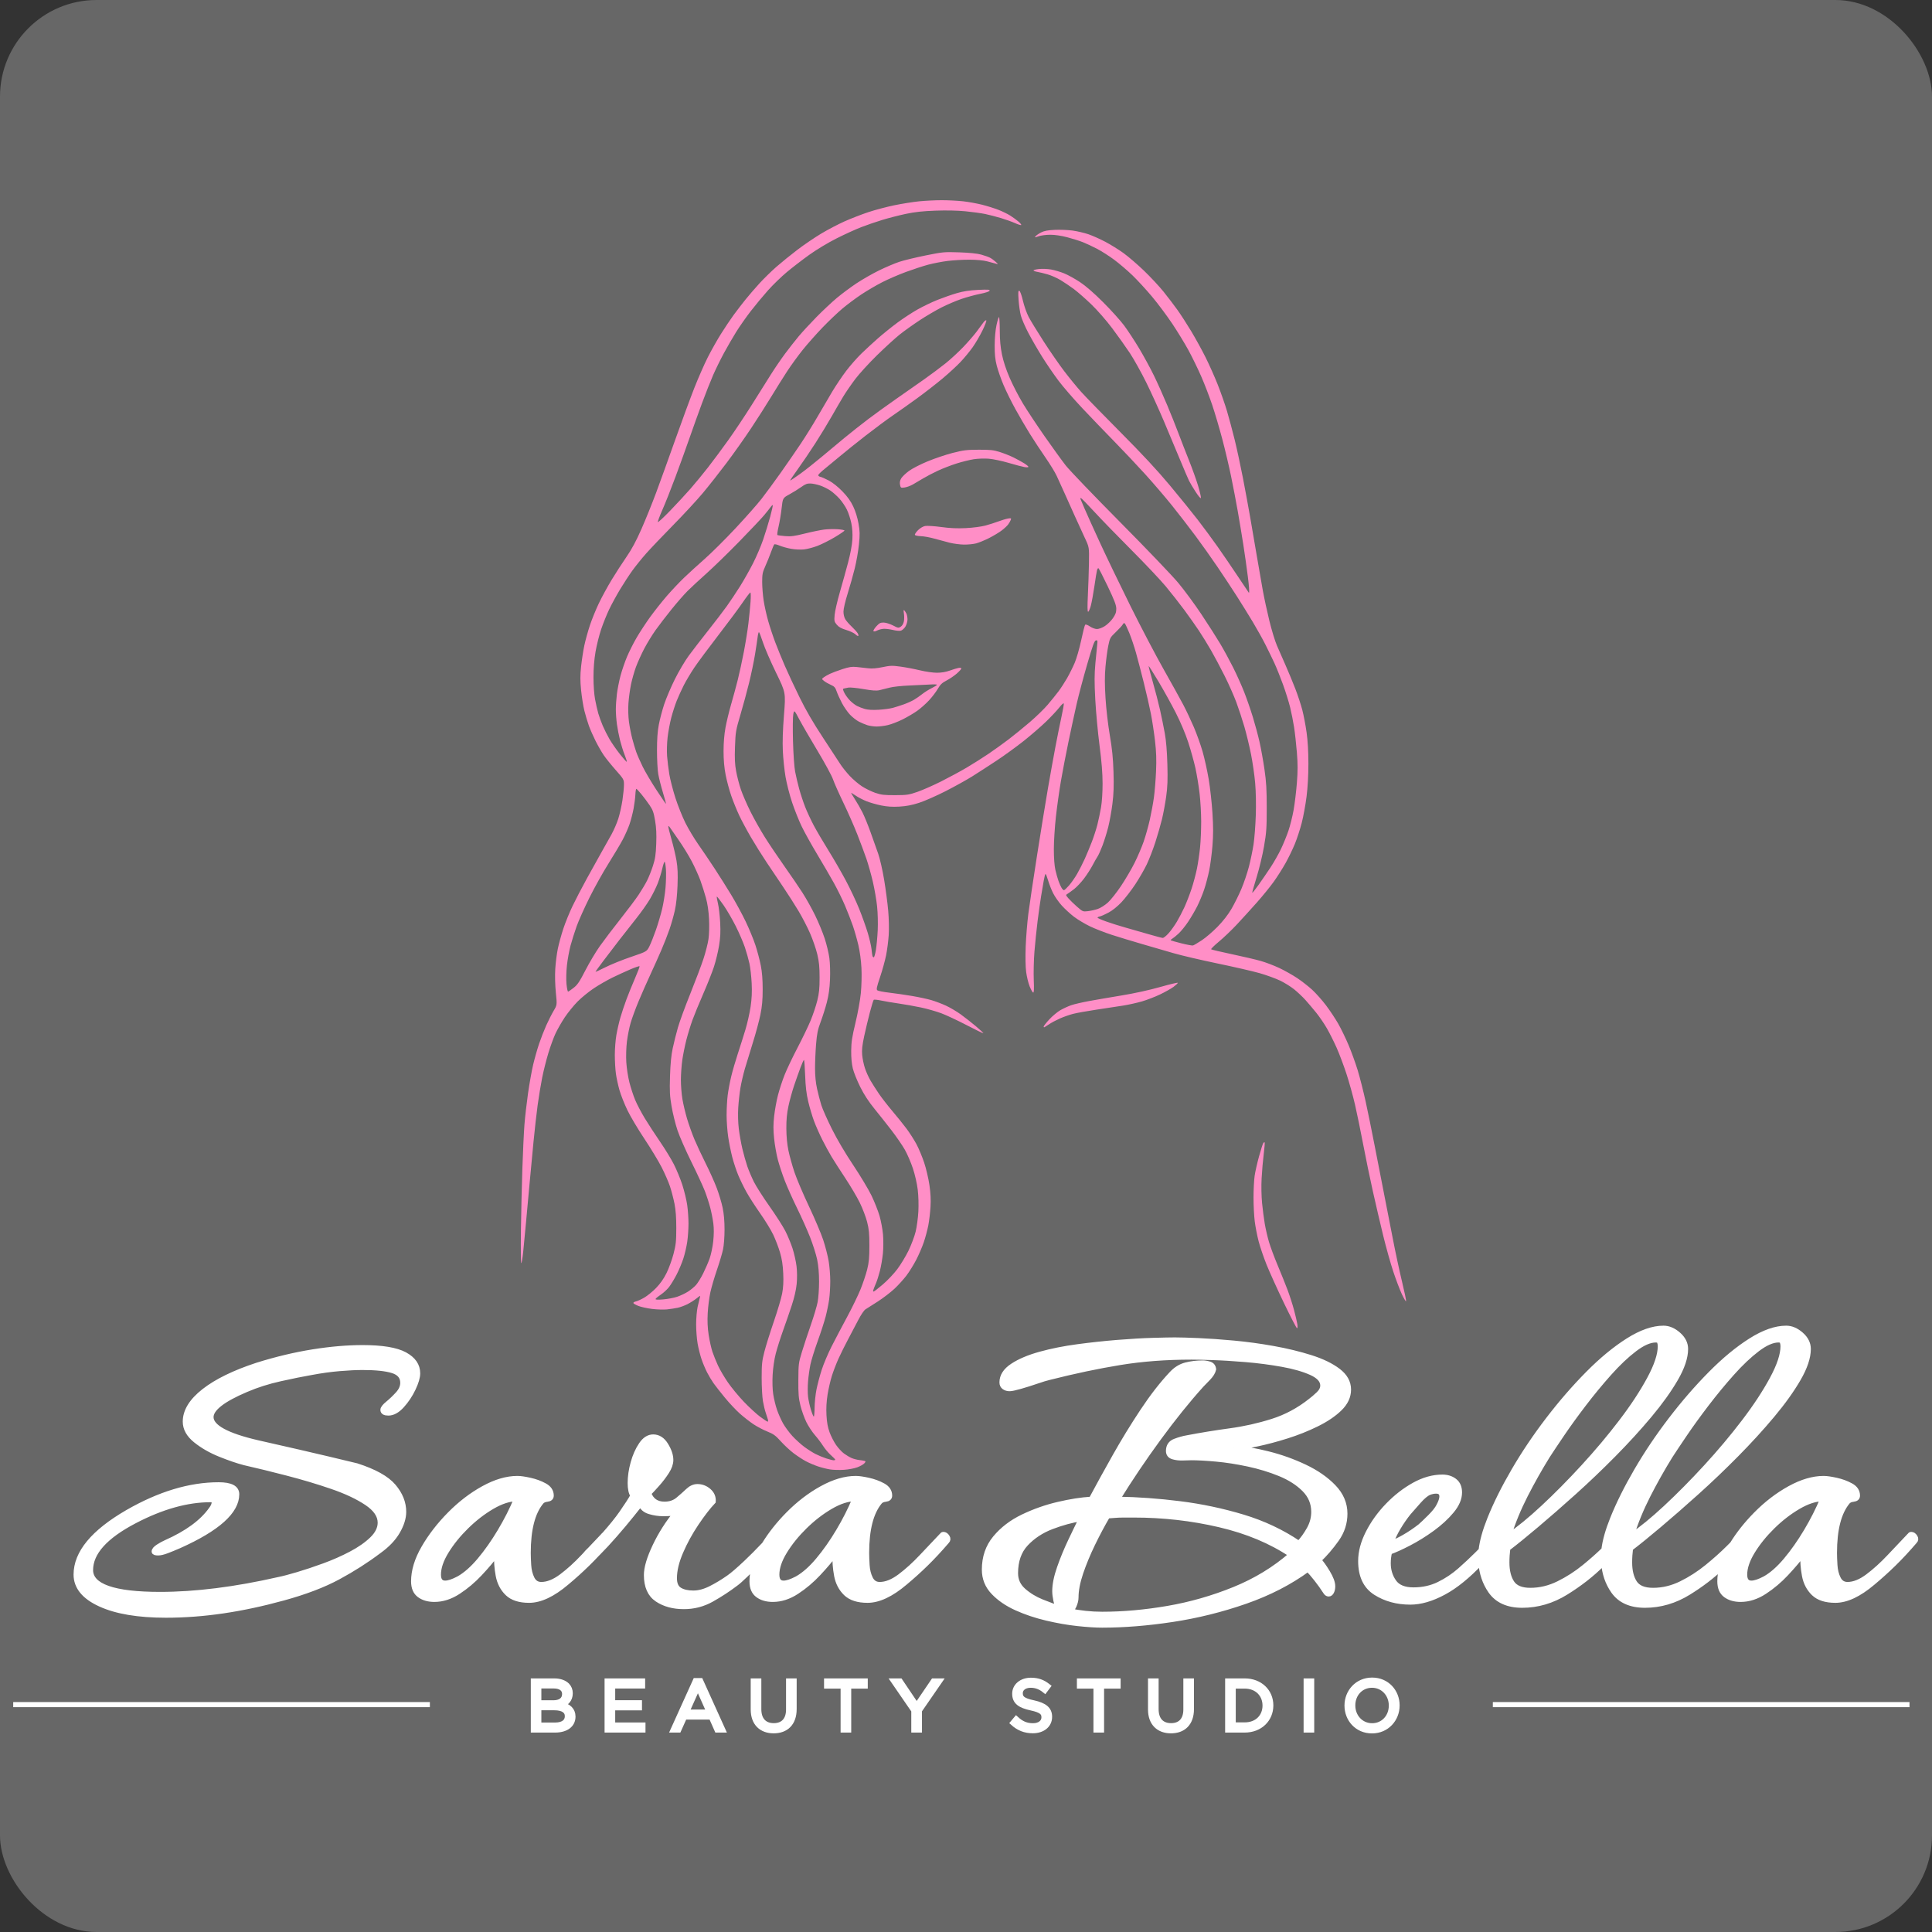 <svg xmlns="http://www.w3.org/2000/svg" version="1.1" xmlns:xlink="http://www.w3.org/1999/xlink" width="1000" height="1000"><rect width="100%" height="100%" fill="#333333" stroke="none"/><g clip-path="url(#SvgjsClipPath1419)"><rect width="1000" height="1000" fill="#676767"></rect><g transform="matrix(0.263,0,0,0.263,0,0)"><svg xmlns="http://www.w3.org/2000/svg" version="1.1" xmlns:xlink="http://www.w3.org/1999/xlink" width="3800" height="3800"><svg width="3800" height="3800" viewBox="0 0 3800 3800" xmlns="http://www.w3.org/2000/svg">
    <g id="logo-icon-copy">
        <path id="Shape" fill="#ff8ec6" fill-rule="evenodd" stroke="none" d="M 2458 1166.667 C 2459.25 1165.375 2457.918 1151.5 2455.847 1135 C 2453.776 1118.5 2449.765 1090.15 2446.933 1072 C 2444.101 1053.85 2439.145 1024.044 2435.919 1005.765 C 2432.694 987.486 2426.837 956.886 2422.905 937.765 C 2418.972 918.644 2411.256 885.9 2405.759 865 C 2400.261 844.1 2391.309 813.716 2385.865 797.481 C 2380.421 781.245 2370.552 755.595 2363.932 740.481 C 2357.313 725.366 2346.013 702.2 2338.82 689 C 2331.627 675.8 2317.296 652.358 2306.973 636.906 C 2296.65 621.455 2278.828 597.605 2267.369 583.906 C 2255.91 570.208 2238.412 551.189 2228.483 541.641 C 2218.555 532.094 2202.46 518.368 2192.716 511.14 C 2182.972 503.911 2167.859 494.265 2159.131 489.705 C 2150.403 485.145 2137.803 479.253 2131.131 476.613 C 2124.459 473.973 2110.576 469.605 2100.281 466.906 C 2088.681 463.866 2076.037 462 2067.032 462 C 2059.041 462 2048.681 463.349 2044.009 464.997 C 2036.303 467.716 2035.757 467.702 2038.124 464.851 C 2039.559 463.122 2044.393 459.807 2048.866 457.484 C 2054.907 454.347 2061.852 453.032 2075.851 452.376 C 2086.22 451.89 2102.096 452.526 2111.131 453.79 C 2120.167 455.054 2134.043 458.294 2141.967 460.989 C 2149.89 463.684 2164.804 470.327 2175.109 475.752 C 2185.414 481.177 2201.57 491.192 2211.011 498.008 C 2220.452 504.823 2238.621 520.435 2251.385 532.7 C 2264.15 544.965 2281.478 563.55 2289.891 574 C 2298.304 584.45 2310.648 600.65 2317.322 610 C 2323.996 619.35 2336.212 638.25 2344.471 652 C 2352.729 665.75 2365.343 688.7 2372.502 703 C 2379.661 717.3 2390.5 741.6 2396.59 757 C 2402.679 772.4 2410.864 795.8 2414.779 809 C 2418.694 822.2 2425.453 847.4 2429.8 865 C 2434.146 882.6 2441.442 916.35 2446.013 940 C 2450.584 963.65 2456.95 998.075 2460.159 1016.501 C 2463.368 1034.926 2469.152 1068.676 2473.013 1091.501 C 2476.874 1114.325 2482.31 1145.6 2485.093 1161 C 2487.875 1176.4 2493.794 1203.85 2498.245 1222 C 2502.697 1240.15 2509.377 1261.99 2513.091 1270.534 C 2516.805 1279.077 2524.5 1296.627 2530.19 1309.534 C 2535.881 1322.44 2544.507 1343.27 2549.359 1355.823 C 2554.21 1368.375 2560.375 1387.091 2563.057 1397.414 C 2565.739 1407.737 2569.524 1427.617 2571.467 1441.592 C 2573.773 1458.179 2575 1479.509 2575 1503.031 C 2575 1525.943 2573.676 1549.572 2571.364 1567.923 C 2569.365 1583.796 2565.084 1607.039 2561.852 1619.573 C 2558.62 1632.108 2552.526 1650.742 2548.311 1660.981 C 2544.094 1671.22 2535.966 1688.013 2530.247 1698.299 C 2524.528 1708.584 2514.067 1725.1 2507 1735 C 2499.934 1744.9 2484.893 1763.423 2473.576 1776.162 C 2462.259 1788.902 2444.669 1808.252 2434.487 1819.162 C 2424.304 1830.073 2408.382 1845.3 2399.104 1853 C 2389.826 1860.7 2382.857 1867.583 2383.617 1868.294 C 2384.378 1869.006 2402.55 1873.295 2424 1877.826 C 2445.45 1882.356 2471.1 1888.35 2481 1891.146 C 2490.9 1893.941 2507.46 1900.234 2517.8 1905.129 C 2528.141 1910.025 2543.891 1918.884 2552.8 1924.815 C 2561.71 1930.747 2575.003 1941.104 2582.341 1947.831 C 2589.678 1954.558 2601.967 1968.373 2609.649 1978.531 C 2617.332 1988.689 2628.179 2005.02 2633.755 2014.822 C 2639.331 2024.625 2648.434 2043.398 2653.984 2056.54 C 2659.535 2069.683 2667.567 2091.812 2671.833 2105.718 C 2676.099 2119.623 2683.237 2147.65 2687.694 2168 C 2692.151 2188.35 2699.871 2226.15 2704.848 2252 C 2709.826 2277.85 2717.911 2319.25 2722.815 2344 C 2727.719 2368.75 2735.894 2410.6 2740.982 2437 C 2746.069 2463.4 2754.25 2501.59 2759.16 2521.866 C 2764.071 2542.143 2767.719 2559.693 2767.267 2560.866 C 2766.814 2562.04 2763.074 2555.823 2758.954 2547.05 C 2754.834 2538.278 2747.135 2517.972 2741.846 2501.927 C 2736.557 2485.882 2727.733 2454.359 2722.238 2431.877 C 2716.743 2409.395 2707.618 2370.3 2701.96 2345 C 2696.302 2319.7 2687.663 2277.85 2682.762 2252 C 2677.861 2226.15 2670.646 2191.05 2666.73 2174 C 2662.814 2156.95 2655.198 2129.559 2649.804 2113.132 C 2644.41 2096.704 2635.773 2073.754 2630.61 2062.132 C 2625.446 2050.509 2616.904 2033.459 2611.627 2024.241 C 2606.35 2015.024 2596.859 2001.074 2590.535 1993.241 C 2584.211 1985.409 2574.584 1974.05 2569.143 1968 C 2563.7 1961.95 2553.792 1952.583 2547.124 1947.184 C 2540.456 1941.785 2527.8 1933.931 2519 1929.731 C 2510.2 1925.532 2492.186 1919.005 2478.969 1915.229 C 2465.752 1911.452 2428.402 1902.861 2395.969 1896.138 C 2363.536 1889.415 2324.633 1880.308 2309.517 1875.9 C 2294.401 1871.491 2266.5 1863.385 2247.517 1857.885 C 2228.532 1852.386 2201.75 1844.244 2188 1839.792 C 2174.25 1835.34 2154.9 1827.796 2145 1823.027 C 2135.1 1818.259 2121.078 1809.862 2113.84 1804.369 C 2106.602 1798.875 2095.683 1788.858 2089.574 1782.108 C 2083.466 1775.359 2075.73 1764.248 2072.383 1757.418 C 2069.036 1750.588 2064.655 1739.376 2062.649 1732.503 C 2060.642 1725.629 2058.417 1720.004 2057.705 1720.003 C 2056.993 1720.001 2055.406 1725.848 2054.177 1732.995 C 2052.948 1740.142 2050.614 1753.867 2048.989 1763.495 C 2047.364 1773.123 2044.276 1794.95 2042.126 1812 C 2039.976 1829.05 2037.147 1856.459 2035.838 1872.91 C 2034.529 1889.36 2033.927 1914.376 2034.5 1928.5 C 2035.257 1947.168 2034.922 1953.979 2033.271 1953.442 C 2032.022 1953.036 2028.926 1947.531 2026.391 1941.209 C 2023.857 1934.888 2020.785 1922.259 2019.566 1913.145 C 2018.188 1902.845 2017.832 1883.77 2018.626 1862.739 C 2019.329 1844.129 2021.695 1814.975 2023.884 1797.952 C 2026.073 1780.928 2033.718 1729.65 2040.873 1684 C 2048.028 1638.35 2057.604 1579.4 2062.153 1553 C 2066.702 1526.6 2073.507 1488.8 2077.274 1469 C 2081.042 1449.2 2086.385 1422.735 2089.149 1410.188 C 2091.912 1397.641 2093.909 1386.138 2093.587 1384.626 C 2093.255 1383.071 2089.401 1386.465 2084.715 1392.438 C 2080.158 1398.247 2068.458 1410.726 2058.715 1420.169 C 2048.972 1429.612 2029.3 1446.645 2015 1458.021 C 2000.7 1469.397 1976.4 1487.025 1961 1497.194 C 1945.6 1507.363 1924.226 1521.186 1913.502 1527.913 C 1902.778 1534.64 1879.273 1547.68 1861.269 1556.892 C 1843.265 1566.104 1819.639 1576.506 1808.767 1580.007 C 1794.606 1584.567 1783.59 1586.679 1769.926 1587.453 C 1756.182 1588.233 1746.155 1587.583 1734.047 1585.13 C 1724.805 1583.257 1711.792 1579.51 1705.13 1576.803 C 1698.467 1574.095 1689.412 1569.432 1685.008 1566.44 C 1680.604 1563.448 1676.288 1560.688 1675.418 1560.306 C 1674.548 1559.925 1677.553 1565.324 1682.096 1572.306 C 1686.639 1579.288 1693.469 1591.138 1697.273 1598.639 C 1701.078 1606.141 1708.259 1623.691 1713.231 1637.639 C 1718.203 1651.588 1724.976 1670.65 1728.282 1680 C 1731.649 1689.521 1736.786 1711.958 1739.959 1731 C 1743.075 1749.7 1746.7 1777.15 1748.015 1792 C 1749.399 1807.629 1749.838 1827.844 1749.057 1840 C 1748.314 1851.55 1745.994 1869.55 1743.902 1880 C 1741.809 1890.45 1736.46 1909.8 1732.015 1923 C 1725.125 1943.462 1724.362 1947.313 1726.836 1949.125 C 1728.432 1950.293 1739.022 1952.33 1750.369 1953.652 C 1761.716 1954.973 1781.8 1957.887 1795 1960.128 C 1808.2 1962.369 1825.3 1966.049 1833 1968.305 C 1840.7 1970.561 1853.576 1975.431 1861.614 1979.126 C 1869.652 1982.822 1882.702 1990.521 1890.614 1996.236 C 1898.526 2001.951 1911.98 2012.481 1920.511 2019.635 C 1929.042 2026.79 1935.667 2033 1935.232 2033.434 C 1934.798 2033.869 1920.167 2026.782 1902.721 2017.685 C 1885.274 2008.588 1862.9 1998.084 1853 1994.343 C 1843.1 1990.601 1824.8 1985.378 1812.333 1982.736 C 1799.866 1980.094 1780.066 1976.573 1768.333 1974.912 C 1756.6 1973.25 1741.15 1970.635 1734 1969.099 C 1726.85 1967.564 1720.346 1966.937 1719.547 1967.707 C 1718.747 1968.477 1715.371 1979.433 1712.044 1992.053 C 1708.717 2004.674 1703.668 2025.8 1700.826 2039 C 1696.91 2057.184 1695.936 2066.174 1696.806 2076.099 C 1697.437 2083.303 1699.856 2095.003 1702.182 2102.099 C 1704.508 2109.194 1709.434 2120.166 1713.13 2126.479 C 1716.826 2132.792 1724.287 2144.493 1729.71 2152.479 C 1735.133 2160.466 1747.092 2175.86 1756.285 2186.69 C 1765.478 2197.519 1778.083 2213.197 1784.296 2221.529 C 1790.508 2229.861 1799.244 2243.534 1803.708 2251.913 C 1808.173 2260.292 1814.963 2276.565 1818.798 2288.074 C 1822.633 2299.583 1827.286 2319.35 1829.137 2332 C 1831.494 2348.098 1832.143 2361.01 1831.3 2375.026 C 1830.638 2386.04 1828.719 2402.314 1827.035 2411.19 C 1825.351 2420.067 1821.364 2435.048 1818.175 2444.481 C 1814.986 2453.915 1808.246 2469.591 1803.197 2479.317 C 1798.148 2489.043 1789.547 2502.934 1784.084 2510.187 C 1778.621 2517.439 1768.015 2529.139 1760.515 2536.187 C 1753.015 2543.234 1738.135 2554.63 1727.448 2561.511 C 1716.761 2568.393 1705.861 2575.324 1703.226 2576.915 C 1700.591 2578.506 1694.337 2587.726 1689.328 2597.404 C 1684.32 2607.082 1675.189 2624.45 1669.038 2636 C 1662.887 2647.55 1654.393 2664.65 1650.163 2674 C 1645.933 2683.35 1640.09 2698.554 1637.178 2707.788 C 1634.266 2717.021 1630.442 2733.671 1628.681 2744.788 C 1626.525 2758.394 1625.826 2771.537 1626.542 2785 C 1627.304 2799.339 1629.032 2808.894 1632.648 2818.759 C 1635.422 2826.326 1641.122 2837.498 1645.314 2843.585 C 1649.507 2849.673 1656.552 2857.314 1660.969 2860.566 C 1665.386 2863.817 1672.15 2867.831 1676 2869.486 C 1679.85 2871.141 1686.6 2872.907 1691 2873.412 C 1695.4 2873.917 1700.248 2874.724 1701.772 2875.206 C 1703.996 2875.91 1703.843 2876.859 1701 2880 C 1699.051 2882.154 1692.8 2885.658 1687.109 2887.787 C 1681.418 2889.917 1669.616 2892.124 1660.881 2892.692 C 1652.146 2893.261 1639.933 2892.933 1633.739 2891.965 C 1627.546 2890.996 1616.746 2888.281 1609.739 2885.931 C 1602.733 2883.581 1592.05 2879.022 1586 2875.8 C 1579.95 2872.578 1569.15 2865.531 1562 2860.14 C 1554.85 2854.749 1543.471 2844.187 1536.714 2836.669 C 1526.303 2825.085 1522.23 2822.125 1510.013 2817.26 C 1502.085 2814.103 1489.779 2807.619 1482.668 2802.85 C 1475.556 2798.081 1463.622 2788.757 1456.148 2782.131 C 1448.674 2775.505 1435.458 2761.451 1426.779 2750.901 C 1418.101 2740.352 1408.016 2727.508 1404.368 2722.36 C 1400.721 2717.212 1394.967 2707.6 1391.583 2701 C 1388.198 2694.4 1383.279 2682.7 1380.65 2675 C 1378.022 2667.3 1374.55 2653.457 1372.936 2644.238 C 1371.321 2635.019 1370.016 2617.919 1370.035 2606.238 C 1370.054 2594.557 1371.369 2579.15 1372.957 2572 C 1374.545 2564.85 1376.487 2556.775 1377.272 2554.055 C 1378.676 2549.192 1378.566 2549.215 1370.645 2555.489 C 1366.215 2558.998 1358.141 2564.103 1352.704 2566.834 C 1347.266 2569.565 1338.809 2572.664 1333.909 2573.72 C 1329.009 2574.775 1319.6 2576.228 1313 2576.948 C 1306.4 2577.668 1293.087 2577.269 1283.415 2576.062 C 1273.743 2574.854 1261.634 2572.218 1256.505 2570.204 C 1251.376 2568.189 1246.88 2565.639 1246.512 2564.536 C 1246.145 2563.433 1248.354 2561.991 1251.422 2561.331 C 1254.49 2560.67 1261.95 2557.267 1268 2553.768 C 1274.05 2550.269 1284.517 2541.715 1291.261 2534.76 C 1299.471 2526.293 1306.258 2516.591 1311.804 2505.396 C 1316.359 2496.201 1322.523 2479.3 1325.502 2467.839 C 1330.208 2449.731 1330.924 2443.068 1330.959 2417 C 1330.988 2396.133 1329.914 2381.52 1327.434 2369 C 1325.472 2359.1 1321.54 2343.924 1318.695 2335.276 C 1315.85 2326.628 1308.406 2309.528 1302.151 2297.276 C 1295.897 2285.024 1280.567 2259.7 1268.083 2241 C 1255.599 2222.3 1240.619 2197.1 1234.794 2185 C 1228.969 2172.9 1221.973 2155.249 1219.246 2145.776 C 1216.52 2136.303 1213.324 2121.613 1212.145 2113.131 C 1210.965 2104.65 1210 2087.994 1210 2076.117 C 1210 2064.241 1211.394 2046.531 1213.097 2036.762 C 1214.8 2026.993 1218.354 2011.548 1220.994 2002.441 C 1223.635 1993.333 1229.054 1977.133 1233.038 1966.441 C 1237.022 1955.748 1244.597 1937.1 1249.871 1925 C 1255.145 1912.9 1259.124 1902.398 1258.712 1901.661 C 1258.3 1900.925 1250.096 1903.691 1240.482 1907.807 C 1230.867 1911.924 1214.9 1919.25 1205 1924.086 C 1195.1 1928.922 1178.9 1938.244 1169 1944.802 C 1159.1 1951.36 1144.681 1963.087 1136.957 1970.863 C 1129.233 1978.638 1117.755 1992.755 1111.45 2002.233 C 1105.145 2011.711 1096.9 2026.145 1093.129 2034.309 C 1089.357 2042.473 1083.044 2059.798 1079.099 2072.811 C 1075.155 2085.823 1069.735 2107.389 1067.056 2120.735 C 1064.376 2134.081 1060.349 2158.5 1058.106 2175 C 1055.864 2191.5 1052.234 2223.676 1050.038 2246.502 C 1047.843 2269.329 1044.256 2307.355 1042.067 2331.007 C 1039.878 2354.658 1036.685 2389.532 1034.973 2408.504 C 1033.26 2427.477 1030.844 2452.675 1029.603 2464.5 C 1028.363 2476.325 1026.696 2486 1025.9 2486 C 1025.103 2486 1024.789 2457.875 1025.202 2423.5 C 1025.614 2389.125 1026.884 2333.69 1028.023 2300.312 C 1029.162 2266.934 1031.014 2227.784 1032.137 2213.312 C 1033.26 2198.84 1036.419 2171.25 1039.155 2152 C 1041.891 2132.75 1046.476 2107.131 1049.343 2095.069 C 1052.21 2083.006 1057.453 2064.556 1060.995 2054.069 C 1064.536 2043.581 1070.866 2027.35 1075.061 2018 C 1079.255 2008.65 1085.773 1995.783 1089.545 1989.407 C 1096.403 1977.813 1096.403 1977.813 1093.939 1953.407 C 1092.464 1938.795 1092.003 1920.171 1092.79 1907 C 1093.513 1894.9 1095.794 1876.9 1097.858 1867 C 1099.922 1857.1 1104.8 1839.36 1108.697 1827.579 C 1112.594 1815.797 1120.637 1795.997 1126.572 1783.579 C 1132.506 1771.16 1145.287 1746.6 1154.974 1729 C 1164.66 1711.4 1177.629 1688.072 1183.793 1677.16 C 1189.957 1666.248 1198.779 1650.534 1203.398 1642.24 C 1208.017 1633.947 1214.09 1619.925 1216.894 1611.081 C 1219.697 1602.236 1223.338 1586 1224.984 1575 C 1226.63 1564 1227.982 1550.249 1227.988 1544.443 C 1228 1534.073 1227.713 1533.56 1211.774 1515.5 C 1202.849 1505.388 1192.171 1492.139 1188.043 1486.057 C 1183.916 1479.976 1176.774 1467.507 1172.171 1458.348 C 1167.568 1449.189 1161.626 1435.689 1158.967 1428.348 C 1156.307 1421.007 1152.311 1407.687 1150.087 1398.749 C 1147.862 1389.811 1144.959 1371.663 1143.635 1358.42 C 1141.758 1339.655 1141.758 1329.339 1143.633 1311.671 C 1144.957 1299.202 1147.816 1280.607 1149.988 1270.348 C 1152.16 1260.09 1157.141 1242.09 1161.057 1230.348 C 1164.973 1218.607 1172.937 1199.076 1178.755 1186.947 C 1184.573 1174.818 1195.872 1154.118 1203.863 1140.947 C 1211.854 1127.776 1224.957 1107.505 1232.98 1095.9 C 1243.268 1081.021 1251.972 1064.806 1262.505 1040.9 C 1270.719 1022.255 1283.788 989.9 1291.546 969 C 1299.304 948.1 1316.188 901.3 1329.067 865 C 1341.945 828.7 1358.817 782.925 1366.56 763.278 C 1374.302 743.631 1386.163 716.631 1392.916 703.278 C 1399.67 689.925 1411.404 669.1 1418.992 657 C 1426.579 644.9 1437.735 628.25 1443.782 620 C 1449.829 611.75 1460.288 598.139 1467.023 589.752 C 1473.759 581.366 1486.322 566.799 1494.941 557.381 C 1503.561 547.963 1518.672 533.225 1528.522 524.629 C 1538.372 516.033 1556.909 501.037 1569.716 491.305 C 1582.522 481.573 1603.473 467.343 1616.274 459.683 C 1629.075 452.023 1649.666 441.241 1662.032 435.723 C 1674.398 430.205 1695.292 422.087 1708.465 417.683 C 1721.637 413.279 1744.797 407.128 1759.933 404.014 C 1775.068 400.9 1797.181 397.373 1809.073 396.176 C 1820.965 394.979 1840.924 394 1853.426 394 C 1865.928 394 1884.814 394.965 1895.394 396.145 C 1905.974 397.325 1922.88 400.383 1932.962 402.94 C 1943.045 405.498 1957.528 410.039 1965.147 413.031 C 1972.766 416.023 1983.05 421.025 1988 424.146 C 1992.95 427.267 2000.15 432.473 2004 435.715 C 2007.85 438.957 2010.462 442.161 2009.805 442.834 C 2009.147 443.507 2003.747 441.864 1997.805 439.182 C 1991.862 436.5 1979.35 432.012 1970 429.208 C 1960.65 426.404 1946.699 422.795 1938.999 421.188 C 1931.298 419.58 1913.748 417.158 1899.999 415.804 C 1884.224 414.252 1862.455 413.797 1841 414.572 C 1816.031 415.474 1800.625 417.148 1783 420.877 C 1769.8 423.669 1749.074 428.967 1736.942 432.65 C 1724.81 436.333 1705.91 442.814 1694.942 447.051 C 1683.974 451.289 1661.95 461.344 1646 469.397 C 1629.257 477.849 1606.716 491.426 1592.668 501.519 C 1579.285 511.134 1559.485 526.375 1548.668 535.389 C 1537.851 544.403 1521.129 560.603 1511.508 571.389 C 1501.887 582.175 1486.588 600.613 1477.508 612.362 C 1468.429 624.111 1455.508 642.561 1448.795 653.362 C 1442.082 664.163 1431.226 682.9 1424.671 695 C 1418.115 707.1 1408.615 726.45 1403.558 738 C 1398.502 749.55 1388.539 774.75 1381.417 794 C 1374.295 813.25 1363.315 843.85 1357.016 862 C 1350.717 880.15 1338.368 914.35 1329.574 938 C 1320.78 961.65 1309.071 991.167 1303.553 1003.594 C 1298.036 1016.021 1294.089 1026.756 1294.784 1027.451 C 1295.479 1028.145 1306.419 1017.978 1319.096 1004.857 C 1331.774 991.736 1349.63 972.45 1358.777 962 C 1367.925 951.55 1383.473 932.65 1393.328 920 C 1403.184 907.35 1421.222 883.05 1433.413 866 C 1445.604 848.95 1466.46 817.667 1479.76 796.481 C 1493.061 775.296 1510.023 748.296 1517.455 736.481 C 1524.887 724.667 1537.335 706.45 1545.118 696 C 1552.9 685.55 1564.892 670.25 1571.765 662 C 1578.639 653.75 1594.329 636.74 1606.632 624.199 C 1618.934 611.658 1637.1 594.622 1647 586.34 C 1656.9 578.059 1674.45 565.019 1686 557.362 C 1697.55 549.705 1717.57 538.287 1730.489 531.989 C 1743.408 525.69 1761.169 518.16 1769.958 515.256 C 1778.748 512.351 1801.927 506.736 1821.469 502.779 C 1855.626 495.862 1858.199 495.625 1888 496.637 C 1907.778 497.309 1923.324 498.897 1930.944 501.023 C 1937.514 502.857 1945.33 505.619 1948.314 507.163 C 1951.299 508.706 1956.274 512.297 1959.37 515.144 C 1965 520.319 1965 520.319 1960 518.953 C 1957.25 518.202 1949.6 516.148 1943 514.389 C 1935.462 512.38 1922.448 511.156 1908 511.095 C 1895.35 511.043 1875.91 512.154 1864.801 513.564 C 1853.691 514.974 1836.514 518.292 1826.629 520.938 C 1816.743 523.583 1797.066 530.016 1782.9 535.232 C 1768.735 540.449 1747.662 549.572 1736.072 555.505 C 1724.483 561.438 1706.092 572.214 1695.204 579.451 C 1684.317 586.689 1667.611 599.153 1658.081 607.149 C 1648.551 615.145 1630.909 631.932 1618.876 644.454 C 1606.844 656.977 1589.421 676.622 1580.157 688.111 C 1570.894 699.6 1556.864 718.9 1548.98 731 C 1541.096 743.1 1527.075 765.49 1517.823 780.754 C 1508.57 796.019 1490.772 823.919 1478.271 842.754 C 1465.771 861.589 1444.041 892.3 1429.984 911 C 1415.927 929.7 1394.899 956.391 1383.255 970.313 C 1371.612 984.235 1345.191 1012.796 1324.543 1033.782 C 1303.894 1054.768 1280.032 1079.827 1271.515 1089.469 C 1262.999 1099.111 1250.935 1114.043 1244.708 1122.651 C 1238.481 1131.259 1227.598 1147.909 1220.523 1159.651 C 1213.449 1171.393 1203.776 1189.1 1199.028 1199 C 1194.279 1208.9 1187.175 1226.472 1183.24 1238.05 C 1179.305 1249.627 1174.267 1269.741 1172.043 1282.749 C 1169.375 1298.356 1168 1315.436 1168 1332.978 C 1168 1348.649 1169.285 1366.421 1171.132 1376.279 C 1172.854 1385.476 1175.669 1397.901 1177.387 1403.892 C 1179.106 1409.882 1183.069 1420.794 1186.196 1428.141 C 1189.322 1435.487 1195.327 1447.44 1199.54 1454.702 C 1203.753 1461.964 1212.906 1475.151 1219.881 1484.006 C 1226.856 1492.86 1232.973 1499.694 1233.474 1499.192 C 1233.976 1498.691 1232.119 1492.592 1229.347 1485.64 C 1226.576 1478.688 1222.498 1465.8 1220.286 1457 C 1218.073 1448.2 1215.304 1433.96 1214.132 1425.355 C 1212.959 1416.751 1212 1403.677 1212 1396.303 C 1212 1388.929 1212.935 1375.269 1214.078 1365.948 C 1215.221 1356.626 1218.368 1340.606 1221.072 1330.347 C 1223.775 1320.087 1229.514 1303.252 1233.824 1292.935 C 1238.135 1282.619 1246.814 1265.363 1253.111 1254.589 C 1259.408 1243.815 1271.399 1225.55 1279.757 1214 C 1288.116 1202.45 1302.743 1184 1312.261 1173 C 1321.78 1162 1337.09 1145.789 1346.284 1136.975 C 1355.478 1128.161 1373.8 1111.449 1387 1099.837 C 1400.2 1088.226 1427.421 1061.172 1447.49 1039.718 C 1467.56 1018.264 1490.591 992.226 1498.671 981.855 C 1506.751 971.485 1523.565 948.6 1536.036 931 C 1548.507 913.4 1566.521 887.3 1576.068 873 C 1585.615 858.7 1600.431 834.85 1608.993 820 C 1617.555 805.15 1630.456 783.137 1637.66 771.081 C 1644.865 759.026 1657.267 740.576 1665.221 730.081 C 1673.174 719.587 1686.728 704.161 1695.341 695.803 C 1703.953 687.444 1718.799 673.772 1728.331 665.419 C 1737.863 657.067 1754.721 643.491 1765.792 635.251 C 1776.864 627.012 1794.715 615.302 1805.461 609.23 C 1816.208 603.159 1834 594.6 1845 590.21 C 1856 585.821 1873.1 579.861 1883 576.966 C 1895.906 573.193 1907.727 571.375 1924.769 570.545 C 1944.315 569.593 1948.376 569.871 1947.629 572.113 C 1947.084 573.747 1939.611 576.238 1928.96 578.334 C 1919.192 580.257 1902.605 584.771 1892.1 588.365 C 1881.595 591.96 1864 599.461 1853 605.034 C 1842 610.607 1822.65 621.973 1810 630.291 C 1797.35 638.609 1779.8 651.133 1771 658.122 C 1762.2 665.11 1742.074 683.467 1726.275 698.914 C 1710.476 714.361 1691.102 735.55 1683.223 746 C 1675.343 756.45 1664.799 771.75 1659.792 780 C 1654.785 788.25 1644.57 805.8 1637.092 819 C 1629.614 832.2 1615.113 856.05 1604.867 872 C 1594.621 887.95 1579.09 910.9 1570.355 923 C 1561.619 935.1 1554.739 945.299 1555.066 945.663 C 1555.393 946.028 1564.051 940.279 1574.306 932.887 C 1584.562 925.495 1603.313 910.725 1615.977 900.066 C 1628.639 889.406 1649.35 872.157 1662 861.734 C 1674.65 851.31 1695.8 834.612 1709 824.625 C 1722.2 814.639 1746.5 797.08 1763 785.605 C 1779.5 774.13 1804.25 756.802 1818 747.098 C 1831.75 737.395 1851.1 722.957 1861 715.014 C 1870.9 707.072 1886.678 692.506 1896.061 682.645 C 1905.445 672.784 1917.145 659.293 1922.061 652.666 C 1926.978 646.038 1932.92 638.002 1935.267 634.808 C 1937.614 631.613 1940.221 629.656 1941.059 630.458 C 1941.898 631.261 1938.51 640.261 1933.531 650.458 C 1928.551 660.656 1919.825 675.556 1914.138 683.569 C 1908.451 691.583 1897.838 704.457 1890.552 712.18 C 1883.267 719.903 1867.338 734.577 1855.153 744.789 C 1842.969 755.001 1820.763 772.276 1805.806 783.178 C 1790.849 794.08 1769.201 809.421 1757.7 817.269 C 1746.198 825.117 1721.986 843.056 1703.894 857.134 C 1685.802 871.212 1662.945 889.541 1653.099 897.865 C 1643.253 906.189 1629.753 917.349 1623.099 922.665 C 1616.445 927.981 1610.731 933.493 1610.402 934.913 C 1610.073 936.334 1611.887 937.895 1614.434 938.381 C 1616.98 938.868 1624.611 942.223 1631.391 945.837 C 1638.816 949.794 1649.341 958.206 1657.854 966.985 C 1667.862 977.306 1674.077 985.958 1679.137 996.614 C 1683.585 1005.979 1687.512 1018.585 1689.531 1029.98 C 1692.311 1045.661 1692.439 1051.65 1690.422 1071.647 C 1689.127 1084.491 1685.391 1105.8 1682.119 1119 C 1678.848 1132.2 1672.533 1154.564 1668.086 1168.698 C 1663.464 1183.387 1660.003 1198.38 1660.007 1203.698 C 1660.012 1209.321 1661.5 1215.373 1663.769 1219 C 1665.834 1222.3 1671.323 1228.6 1675.967 1233 C 1680.611 1237.4 1685.79 1243.053 1687.476 1245.562 C 1689.162 1248.072 1689.945 1250.722 1689.215 1251.451 C 1688.486 1252.181 1685.889 1250.775 1683.444 1248.328 C 1681 1245.88 1672.989 1242.086 1665.642 1239.896 C 1655.922 1237 1650.815 1234.169 1646.89 1229.505 C 1641.896 1223.57 1641.58 1222.125 1642.624 1210.047 C 1643.244 1202.871 1647.789 1183.05 1652.723 1166 C 1657.658 1148.95 1665.029 1122.4 1669.104 1107 C 1673.643 1089.847 1676.902 1072.354 1677.515 1061.843 C 1678.175 1050.524 1677.467 1039.545 1675.435 1029.579 C 1673.74 1021.27 1669.808 1009.272 1666.697 1002.918 C 1663.586 996.564 1657.089 986.971 1652.26 981.6 C 1647.432 976.229 1639.474 969.078 1634.576 965.708 C 1629.679 962.339 1620.758 957.855 1614.752 955.744 C 1608.747 953.633 1600.046 951.752 1595.417 951.563 C 1588.63 951.286 1585.063 952.611 1577 958.403 C 1571.5 962.354 1561.047 968.845 1553.77 972.828 C 1540.541 980.07 1540.541 980.07 1538.237 1000.539 C 1536.971 1011.796 1534.268 1028.001 1532.231 1036.549 C 1530.195 1045.097 1529.197 1052.503 1530.013 1053.008 C 1530.829 1053.512 1537.685 1054.45 1545.249 1055.092 C 1556.591 1056.054 1563.379 1055.167 1584 1050.024 C 1597.75 1046.595 1614.85 1043.077 1622 1042.207 C 1629.15 1041.336 1641.075 1041.039 1648.5 1041.545 C 1655.925 1042.052 1662 1043.22 1662 1044.141 C 1662 1045.062 1653.52 1050.877 1643.156 1057.062 C 1632.791 1063.247 1617.504 1070.95 1609.183 1074.181 C 1600.863 1077.412 1588.732 1080.612 1582.227 1081.292 C 1575.551 1081.99 1564.432 1081.441 1556.699 1080.033 C 1549.165 1078.661 1539.015 1075.822 1534.145 1073.724 C 1529.274 1071.627 1524.605 1070.606 1523.769 1071.455 C 1522.932 1072.305 1519.957 1079.368 1517.157 1087.151 C 1514.357 1094.934 1509.351 1107.289 1506.033 1114.607 C 1500.787 1126.177 1500.002 1130.201 1500.012 1145.456 C 1500.018 1155.105 1501.33 1171.55 1502.927 1182 C 1504.524 1192.45 1508.516 1210.45 1511.798 1222 C 1515.081 1233.55 1521.337 1252.45 1525.702 1264 C 1530.066 1275.55 1538.503 1296.25 1544.45 1310 C 1550.398 1323.75 1563.429 1351.65 1573.409 1372 C 1586.054 1397.785 1599.958 1421.762 1619.277 1451.101 C 1634.525 1474.257 1650.065 1497.999 1653.811 1503.861 C 1657.557 1509.722 1665.893 1520.153 1672.335 1527.04 C 1678.778 1533.927 1689.663 1543.188 1696.524 1547.619 C 1703.386 1552.05 1715.1 1557.774 1722.554 1560.338 C 1734.045 1564.29 1739.983 1564.988 1761.554 1564.923 C 1784.82 1564.852 1788.573 1564.302 1805.351 1558.511 C 1815.444 1555.027 1836.362 1545.834 1851.835 1538.083 C 1867.309 1530.331 1890.101 1518.003 1902.485 1510.687 C 1914.868 1503.371 1934.241 1491.125 1945.536 1483.474 C 1956.831 1475.823 1974.494 1463.137 1984.788 1455.282 C 1995.082 1447.427 2013.74 1432.268 2026.252 1421.596 C 2038.763 1410.923 2054.85 1395.304 2062 1386.885 C 2069.15 1378.467 2078.769 1366.542 2083.375 1360.385 C 2087.981 1354.228 2095.498 1342.64 2100.079 1334.634 C 2104.659 1326.627 2111.4 1313.084 2115.057 1304.538 C 2118.714 1295.992 2124.459 1276.008 2127.825 1260.128 C 2131.19 1244.248 2134.733 1230.467 2135.698 1229.502 C 2136.703 1228.497 2140.677 1229.937 2145.005 1232.874 C 2149.175 1235.704 2155.393 1238 2158.888 1238 C 2162.439 1238 2169.24 1235.449 2174.384 1232.186 C 2179.426 1228.989 2186.566 1222.014 2190.25 1216.686 C 2195.456 1209.159 2196.939 1204.994 2196.903 1198 C 2196.866 1190.887 2193.307 1181.576 2179.928 1153.594 C 2170.618 1134.121 2162.386 1118.146 2161.635 1118.094 C 2160.884 1118.042 2159.742 1119.662 2159.097 1121.694 C 2158.452 1123.726 2156.119 1137.901 2153.913 1153.194 C 2151.706 1168.487 2148.454 1186.175 2146.687 1192.5 C 2144.919 1198.825 2142.559 1204 2141.441 1204 C 2140.084 1204 2139.935 1193.21 2140.993 1171.5 C 2141.864 1153.625 2142.822 1125.05 2143.123 1108 C 2143.671 1077 2143.671 1077 2134.84 1058.307 C 2129.983 1048.025 2121.129 1028.675 2115.164 1015.307 C 2109.198 1001.938 2100.049 981.55 2094.831 970 C 2089.614 958.45 2082.75 943.363 2079.578 936.472 C 2076.406 929.582 2066.482 913.382 2057.525 900.472 C 2048.568 887.562 2034.734 866.534 2026.783 853.743 C 2018.832 840.952 2005.949 818.902 1998.154 804.743 C 1990.358 790.584 1979.893 769.331 1974.897 757.514 C 1969.902 745.696 1963.929 728.596 1961.625 719.514 C 1958.478 707.109 1957.47 697.125 1957.573 679.393 C 1957.656 665.104 1959.066 649.513 1961.145 639.893 C 1963.033 631.152 1965.247 624 1966.064 624 C 1966.881 624 1967.585 635.925 1967.63 650.5 C 1967.686 669.326 1968.932 682.991 1971.931 697.689 C 1974.68 711.162 1979.97 727.207 1987.096 743.689 C 1993.115 757.61 2004.819 780.25 2013.106 794 C 2021.393 807.75 2040.758 837 2056.139 859 C 2071.521 881 2090.079 906.65 2097.38 916 C 2104.681 925.35 2152.6 975.3 2203.867 1027 C 2255.134 1078.7 2306.846 1132.7 2318.782 1147 C 2330.719 1161.3 2351.272 1189.2 2364.457 1209 C 2377.641 1228.8 2394.314 1254.9 2401.507 1267 C 2408.7 1279.1 2420.208 1300.25 2427.081 1314 C 2433.953 1327.75 2443.642 1349.35 2448.611 1362 C 2453.581 1374.65 2461.232 1396.7 2465.615 1411 C 2469.998 1425.3 2475.929 1447.35 2478.797 1460 C 2481.664 1472.65 2486.033 1496.901 2488.505 1513.891 C 2492.119 1538.727 2493 1553.622 2493 1589.891 C 2493 1629.837 2492.384 1638.548 2487.621 1666 C 2484.663 1683.05 2478.084 1710.372 2473.002 1726.714 C 2467.92 1743.057 2464.09 1756.756 2464.49 1757.156 C 2464.89 1757.556 2470.493 1750.485 2476.942 1741.442 C 2483.39 1732.399 2494.005 1716.9 2500.529 1707 C 2507.054 1697.1 2516.259 1680.9 2520.985 1671 C 2525.711 1661.1 2532.329 1644.9 2535.69 1635 C 2539.052 1625.1 2543.624 1606.847 2545.849 1594.439 C 2548.075 1582.03 2550.982 1558.029 2552.309 1541.103 C 2554.191 1517.105 2554.192 1503.797 2552.317 1480.664 C 2550.994 1464.349 2548.509 1442 2546.795 1431 C 2545.081 1420 2541.589 1402.45 2539.035 1392 C 2536.48 1381.55 2530.175 1361.372 2525.022 1347.16 C 2519.869 1332.949 2512.285 1314.049 2508.17 1305.16 C 2504.054 1296.272 2496.154 1280 2490.615 1269 C 2485.075 1258 2473.79 1237.75 2465.537 1224 C 2457.285 1210.25 2443.052 1187.3 2433.909 1173 C 2424.766 1158.7 2407.837 1133.05 2396.29 1116 C 2384.742 1098.95 2365.271 1071.5 2353.021 1055 C 2340.771 1038.5 2319.914 1011.5 2306.674 995 C 2293.433 978.5 2269.525 950.6 2253.546 933 C 2237.567 915.4 2210.39 886.6 2193.153 869 C 2175.915 851.4 2147.792 822.15 2130.657 804 C 2113.522 785.85 2092.081 761.1 2083.01 749 C 2073.94 736.9 2059.562 715.878 2051.059 702.284 C 2042.556 688.69 2030.335 667.54 2023.9 655.284 C 2017.466 643.028 2010.781 627.6 2009.046 621 C 2007.311 614.4 2005.322 600.552 2004.626 590.227 C 2003.587 574.806 2003.851 571.617 2006.105 572.368 C 2007.698 572.899 2010.663 581.076 2013.171 591.853 C 2015.548 602.066 2020.625 616.402 2024.453 623.711 C 2028.282 631.02 2041.556 652.732 2053.953 671.96 C 2066.349 691.188 2084.636 717.606 2094.591 730.667 C 2104.545 743.729 2119.51 762.013 2127.845 771.301 C 2136.18 780.588 2170.927 816.27 2205.061 850.593 C 2248.147 893.919 2277.833 925.842 2302.154 955 C 2321.421 978.1 2346.221 1008.7 2357.266 1023 C 2368.311 1037.3 2385.905 1061.15 2396.364 1076 C 2406.823 1090.85 2424.646 1116.95 2435.972 1134 C 2447.299 1151.05 2456.888 1165.375 2457.283 1165.833 L 2458 1166.667 Z M 1640.667 2873.893 C 1642.683 2873.952 1644.033 2873.27 1643.667 2872.378 C 1643.3 2871.486 1639.238 2867.388 1634.641 2863.272 C 1630.043 2859.156 1623.328 2851.111 1619.719 2845.395 C 1616.109 2839.677 1608.887 2830.142 1603.67 2824.204 C 1598.453 2818.266 1590.955 2806.873 1587.009 2798.886 C 1583.062 2790.899 1577.846 2776.407 1575.417 2766.682 C 1571.695 2751.783 1571.031 2743.806 1571.194 2716 C 1571.381 2684.235 1571.651 2682.139 1578.412 2660 C 1582.276 2647.35 1590.141 2623.546 1595.891 2607.102 C 1601.641 2590.658 1607.617 2570.554 1609.173 2562.426 C 1610.728 2554.298 1611.988 2536.252 1611.974 2522.324 C 1611.956 2505.481 1610.696 2490.936 1608.21 2478.891 C 1606.154 2468.931 1599.881 2449.131 1594.269 2434.891 C 1588.657 2420.651 1577.204 2395.05 1568.818 2378 C 1560.432 2360.95 1549.577 2336.73 1544.695 2324.178 C 1539.813 2311.625 1533.558 2292.725 1530.795 2282.178 C 1528.031 2271.63 1524.741 2252.88 1523.483 2240.511 C 1521.737 2223.342 1521.764 2212.912 1523.598 2196.422 C 1524.919 2184.542 1528.318 2165.9 1531.153 2154.995 C 1533.987 2144.09 1539.843 2126.245 1544.165 2115.341 C 1548.488 2104.436 1559.859 2080.548 1569.434 2062.257 C 1579.009 2043.966 1590.655 2019.792 1595.313 2008.539 C 1599.972 1997.285 1605.857 1979.735 1608.392 1969.539 C 1612.064 1954.767 1612.998 1945.514 1612.991 1924 C 1612.984 1902.918 1611.99 1892.836 1608.458 1878 C 1605.971 1867.55 1599.622 1849.1 1594.349 1837 C 1589.076 1824.9 1578.84 1805.1 1571.601 1793 C 1564.363 1780.9 1550.7 1759.519 1541.239 1745.487 C 1531.778 1731.455 1516.963 1709.405 1508.316 1696.487 C 1499.67 1683.569 1486.024 1661.75 1477.992 1648 C 1469.96 1634.25 1459.547 1614.842 1454.852 1604.871 C 1450.157 1594.899 1443.13 1577.588 1439.236 1566.402 C 1435.342 1555.215 1430.321 1536.552 1428.078 1524.929 C 1425.289 1510.477 1424 1495.718 1424 1478.237 C 1424 1461.651 1425.344 1445.362 1427.828 1431.839 C 1429.934 1420.377 1434.924 1399.765 1438.917 1386.033 C 1442.91 1372.302 1448.78 1350.702 1451.962 1338.033 C 1455.144 1325.365 1460.52 1300.6 1463.909 1283 C 1467.297 1265.4 1471.347 1240.2 1472.908 1227 C 1474.469 1213.8 1476.348 1194.675 1477.085 1184.5 C 1477.822 1174.325 1477.654 1166.032 1476.712 1166.071 C 1475.771 1166.111 1468.835 1175.173 1461.3 1186.209 C 1453.764 1197.246 1432.2 1226.239 1413.379 1250.638 C 1394.557 1275.037 1373.409 1303.55 1366.382 1314 C 1359.355 1324.45 1350 1340.143 1345.593 1348.873 C 1341.186 1357.603 1334.971 1371.263 1331.781 1379.229 C 1328.592 1387.195 1323.787 1402.102 1321.104 1412.356 C 1318.422 1422.61 1315.18 1440 1313.899 1451 C 1312.605 1462.118 1312.141 1478.55 1312.855 1488 C 1313.561 1497.35 1315.559 1513.55 1317.295 1524 C 1319.031 1534.45 1324.432 1555.365 1329.296 1570.477 C 1334.161 1585.59 1343.012 1607.686 1348.966 1619.58 C 1354.92 1631.474 1366.404 1650.609 1374.486 1662.103 C 1382.568 1673.596 1396.841 1694.7 1406.204 1709 C 1415.566 1723.3 1430.317 1746.7 1438.982 1761 C 1447.647 1775.3 1460.425 1798.823 1467.377 1813.272 C 1474.329 1827.722 1483.054 1848.872 1486.766 1860.272 C 1490.478 1871.673 1495.199 1889.55 1497.257 1900 C 1499.835 1913.087 1500.998 1927.714 1500.992 1947 C 1500.986 1968.204 1499.885 1980.38 1496.456 1997.166 C 1493.965 2009.357 1487.419 2033.657 1481.908 2051.166 C 1476.398 2068.675 1469.263 2092 1466.052 2103 C 1462.842 2114 1458.86 2131.1 1457.205 2141 C 1455.549 2150.9 1453.603 2168.45 1452.88 2180 C 1452.097 2192.522 1452.524 2209.074 1453.938 2221 C 1455.243 2232 1458.442 2250 1461.048 2261 C 1463.654 2272 1468.035 2287.539 1470.785 2295.531 C 1473.534 2303.523 1479.391 2317.27 1483.8 2326.079 C 1488.209 2334.888 1501.982 2356.473 1514.408 2374.044 C 1526.834 2391.616 1540.812 2413.42 1545.471 2422.497 C 1550.13 2431.573 1556.569 2447.1 1559.78 2457 C 1562.99 2466.9 1566.522 2482.65 1567.628 2492 C 1568.879 2502.574 1568.974 2515.803 1567.88 2527 C 1566.748 2538.594 1563.312 2553.541 1558.227 2569 C 1553.884 2582.2 1546.122 2604.7 1540.978 2619 C 1535.833 2633.3 1529.422 2653.55 1526.73 2664 C 1523.768 2675.502 1521.35 2691.956 1520.602 2705.694 C 1519.836 2719.772 1520.281 2734.357 1521.774 2744.109 C 1523.098 2752.756 1526.373 2766.277 1529.053 2774.157 C 1531.733 2782.037 1537.132 2794.215 1541.049 2801.221 C 1544.967 2808.227 1553.309 2819.523 1559.586 2826.324 C 1565.864 2833.126 1576.4 2842.681 1583 2847.559 C 1589.6 2852.437 1599.5 2858.73 1605 2861.546 C 1610.5 2864.361 1619.95 2868.266 1626 2870.224 C 1632.05 2872.183 1638.65 2873.833 1640.667 2873.893 Z M 1510.717 2797.931 C 1511.661 2797.969 1511.893 2795.975 1511.232 2793.5 C 1510.57 2791.025 1508.663 2785.133 1506.992 2780.406 C 1505.322 2775.68 1502.84 2765.33 1501.478 2757.406 C 1500.115 2749.483 1499 2729.05 1499 2712 C 1499 2684.806 1499.665 2678.421 1504.414 2660 C 1507.392 2648.45 1515.745 2621.785 1522.978 2600.744 C 1530.21 2579.703 1537.556 2554.953 1539.302 2545.744 C 1541.575 2533.758 1542.181 2522.465 1541.436 2506 C 1540.69 2489.502 1538.907 2477.911 1535.13 2465 C 1532.234 2455.1 1526.237 2439.369 1521.805 2430.042 C 1517.372 2420.716 1505.814 2401.816 1496.121 2388.042 C 1486.427 2374.269 1474.253 2355.35 1469.067 2346 C 1463.881 2336.65 1456.597 2321.693 1452.88 2312.762 C 1449.164 2303.831 1443.897 2287.958 1441.177 2277.488 C 1438.457 2267.019 1434.829 2249.01 1433.116 2237.469 C 1431.402 2225.929 1430 2206.678 1430 2194.691 C 1430 2182.703 1430.933 2165.269 1432.074 2155.948 C 1433.215 2146.626 1436.31 2130 1438.952 2119 C 1441.594 2108 1447.458 2087.75 1451.983 2074 C 1456.508 2060.25 1463.293 2038.795 1467.062 2026.323 C 1470.83 2013.851 1475.396 1993.601 1477.207 1981.323 C 1479.576 1965.267 1480.172 1952.262 1479.329 1935 C 1478.685 1921.8 1476.714 1904.374 1474.949 1896.276 C 1473.185 1888.178 1469.135 1873.778 1465.95 1864.276 C 1462.764 1854.774 1454.697 1836.093 1448.023 1822.762 C 1441.348 1809.431 1430.425 1790.695 1423.748 1781.125 C 1417.071 1771.555 1411.226 1764.107 1410.76 1764.574 C 1410.293 1765.04 1411.302 1771.177 1413.001 1778.211 C 1414.701 1785.245 1416.656 1802.002 1417.347 1815.448 C 1418.307 1834.139 1417.774 1844.97 1415.083 1861.448 C 1413.146 1873.302 1408.598 1892 1404.975 1903 C 1401.353 1914 1391.888 1937.85 1383.943 1956 C 1375.998 1974.15 1366.483 1997.3 1362.798 2007.445 C 1359.113 2017.59 1353.729 2035.14 1350.833 2046.445 C 1347.938 2057.75 1344.333 2075.55 1342.823 2086 C 1341.313 2096.45 1340.06 2114.107 1340.039 2125.238 C 1340.017 2136.369 1341.368 2153.469 1343.041 2163.238 C 1344.713 2173.007 1348.794 2190.214 1352.109 2201.476 C 1355.424 2212.738 1362.021 2231.188 1366.768 2242.476 C 1371.516 2253.764 1381.518 2275.15 1388.995 2290 C 1396.473 2304.85 1406.17 2326.45 1410.544 2338 C 1414.918 2349.55 1420.173 2367.1 1422.222 2377 C 1424.702 2388.981 1425.945 2403.359 1425.939 2420 C 1425.934 2434.403 1424.677 2450.919 1422.972 2458.965 C 1421.345 2466.646 1415.954 2484.72 1410.992 2499.13 C 1406.029 2513.54 1400.184 2533.508 1398.003 2543.503 C 1395.821 2553.499 1393.489 2571.874 1392.82 2584.338 C 1391.962 2600.338 1392.522 2612.978 1394.724 2627.332 C 1396.441 2638.515 1399.761 2653.365 1402.103 2660.332 C 1404.445 2667.3 1409.352 2679.484 1413.008 2687.409 C 1416.664 2695.334 1425.358 2710.16 1432.328 2720.355 C 1439.298 2730.551 1453.55 2747.828 1464 2758.749 C 1474.45 2769.669 1488.85 2782.937 1496 2788.233 C 1503.15 2793.529 1509.773 2797.893 1510.717 2797.931 Z M 1601.58 2787.992 C 1602.361 2787.988 1603.07 2780.048 1603.156 2770.347 C 1603.241 2760.647 1604.896 2744.675 1606.832 2734.855 C 1608.769 2725.035 1613.399 2707.55 1617.122 2696 C 1620.845 2684.45 1629.597 2663.75 1636.57 2650 C 1643.543 2636.25 1657.193 2610.296 1666.903 2592.323 C 1676.613 2574.351 1688.529 2549.871 1693.383 2537.923 C 1698.236 2525.975 1704.186 2508.28 1706.604 2498.6 C 1710.135 2484.463 1711 2475.213 1711 2451.589 C 1711 2427.535 1710.175 2418.975 1706.468 2404.589 C 1703.975 2394.915 1697.524 2378 1692.133 2367 C 1686.742 2356 1673.995 2334.4 1663.807 2319 C 1653.619 2303.6 1641.473 2284.7 1636.818 2277 C 1632.162 2269.3 1623.825 2254 1618.292 2243 C 1612.758 2232 1605.399 2215.35 1601.938 2206 C 1598.477 2196.65 1593.405 2179.55 1590.666 2168 C 1587.002 2152.547 1585.394 2138.944 1584.576 2116.5 C 1583.965 2099.725 1582.91 2086.01 1582.232 2086.022 C 1581.554 2086.034 1578.399 2092.979 1575.221 2101.457 C 1572.043 2109.935 1566.428 2125.821 1562.744 2136.76 C 1559.06 2147.699 1554.111 2165.686 1551.746 2176.731 C 1548.622 2191.324 1547.483 2203.397 1547.579 2220.906 C 1547.665 2236.561 1549.09 2251.709 1551.647 2264.155 C 1553.812 2274.69 1559.193 2294.04 1563.605 2307.155 C 1568.018 2320.27 1580.805 2350.35 1592.022 2374 C 1603.239 2397.65 1615.851 2427.35 1620.049 2440 C 1624.247 2452.65 1629.103 2471.484 1630.841 2481.853 C 1632.578 2492.221 1634 2509.931 1634 2521.208 C 1634 2532.484 1633.026 2548.71 1631.836 2557.266 C 1630.646 2565.821 1627.532 2581.06 1624.916 2591.131 C 1622.299 2601.201 1615.205 2623.084 1609.152 2639.761 C 1603.098 2656.437 1596.698 2677.038 1594.928 2685.541 C 1593.159 2694.043 1591.059 2709.05 1590.26 2718.888 C 1589.462 2728.726 1589.475 2742.226 1590.29 2748.888 C 1591.104 2755.55 1593.659 2767.075 1595.966 2774.5 C 1598.273 2781.925 1600.8 2787.997 1601.58 2787.992 Z M 2552.597 2614 C 2551.545 2614 2539.988 2591.725 2526.916 2564.5 C 2513.844 2537.275 2498.443 2503.288 2492.691 2488.973 C 2486.939 2474.658 2479.902 2453.974 2477.053 2443.01 C 2474.204 2432.045 2470.777 2414.508 2469.437 2404.037 C 2468.096 2393.567 2467 2372.4 2467 2357 C 2467 2341.6 2467.992 2322.25 2469.204 2314 C 2470.417 2305.75 2474.288 2288.628 2477.807 2275.952 C 2481.326 2263.276 2485.01 2251.602 2485.994 2250.01 C 2486.978 2248.418 2488.26 2247.593 2488.843 2248.177 C 2489.427 2248.76 2488.64 2259.084 2487.095 2271.119 C 2485.551 2283.153 2483.677 2304.7 2482.932 2319 C 2482.124 2334.516 2482.496 2354.274 2483.854 2368 C 2485.107 2380.65 2487.478 2398.862 2489.123 2408.472 C 2490.767 2418.081 2494.392 2433.831 2497.178 2443.472 C 2499.963 2453.112 2507.729 2474.05 2514.436 2490 C 2521.142 2505.95 2530.006 2528 2534.134 2539 C 2538.262 2550 2543.942 2567.665 2546.757 2578.255 C 2549.572 2588.845 2552.468 2601.22 2553.193 2605.755 C 2553.966 2610.59 2553.72 2614 2552.597 2614 Z M 1305.496 2557.283 C 1314.316 2556.547 1326.74 2554.154 1333.105 2551.964 C 1339.47 2549.774 1349 2545.208 1354.283 2541.818 C 1359.567 2538.428 1366.628 2532.535 1369.974 2528.724 C 1373.321 2524.912 1379.532 2514.865 1383.777 2506.397 C 1388.022 2497.928 1393.755 2484.7 1396.516 2477 C 1399.302 2469.233 1402.489 2454.096 1403.675 2443 C 1405.096 2429.709 1405.173 2417.968 1403.904 2408 C 1402.855 2399.75 1400.137 2385.82 1397.866 2377.045 C 1395.595 2368.269 1390.786 2353.419 1387.18 2344.045 C 1383.573 2334.67 1371.586 2308.757 1360.541 2286.459 C 1349.496 2264.162 1337.197 2236.1 1333.211 2224.099 C 1329.224 2212.098 1324.067 2191.192 1321.751 2177.64 C 1318.159 2156.626 1317.699 2147.849 1318.625 2118 C 1319.386 2093.507 1320.987 2076.996 1323.96 2063 C 1326.297 2052 1330.908 2033.597 1334.207 2022.105 C 1337.505 2010.613 1348.381 1980.913 1358.374 1956.105 C 1368.367 1931.297 1380.048 1900.389 1384.332 1887.421 C 1388.615 1874.452 1393.128 1856.718 1394.359 1848.013 C 1395.659 1838.817 1396.097 1822.299 1395.403 1808.592 C 1394.611 1792.941 1392.547 1778.941 1389.271 1767 C 1386.556 1757.1 1381.616 1741.56 1378.295 1732.467 C 1374.973 1723.374 1367.408 1706.653 1361.485 1695.31 C 1355.561 1683.967 1343.579 1664.521 1334.857 1652.097 C 1326.136 1639.674 1318.374 1628.521 1317.609 1627.312 C 1316.844 1626.104 1315.802 1625.54 1315.294 1626.058 C 1314.787 1626.576 1317.483 1637.8 1321.286 1651 C 1325.09 1664.2 1329.624 1683.406 1331.363 1693.679 C 1333.736 1707.698 1334.245 1719.922 1333.405 1742.679 C 1332.695 1761.891 1330.792 1779.774 1328.208 1791.49 C 1325.966 1801.659 1321.259 1818.309 1317.748 1828.49 C 1314.238 1838.67 1307.115 1856.9 1301.92 1869 C 1296.725 1881.1 1286.843 1903.15 1279.96 1918 C 1273.077 1932.85 1262.601 1956.616 1256.68 1970.812 C 1250.76 1985.009 1243.734 2004.149 1241.068 2013.344 C 1238.402 2022.54 1235.135 2039.029 1233.807 2049.986 C 1232.412 2061.496 1231.9 2078.585 1232.594 2090.454 C 1233.255 2101.754 1235.999 2119.616 1238.693 2130.147 C 1241.387 2140.679 1246.483 2156.242 1250.018 2164.733 C 1253.552 2173.224 1262.014 2189.357 1268.82 2200.585 C 1275.627 2211.813 1289.142 2232.556 1298.853 2246.68 C 1308.565 2260.804 1320.9 2280.982 1326.265 2291.52 C 1331.63 2302.057 1339.114 2320.252 1342.896 2331.952 C 1346.679 2343.652 1350.949 2361.274 1352.387 2371.113 C 1353.824 2380.951 1355 2397.55 1355 2408 C 1355 2418.45 1353.881 2434.658 1352.513 2444.017 C 1351.144 2453.376 1347.686 2468.227 1344.828 2477.017 C 1341.969 2485.808 1336.01 2499.981 1331.585 2508.513 C 1327.161 2517.046 1320.541 2527.955 1316.876 2532.755 C 1313.211 2537.555 1305.889 2544.34 1300.606 2547.833 C 1295.323 2551.325 1290.654 2555.181 1290.23 2556.401 C 1289.683 2557.977 1294.106 2558.233 1305.496 2557.283 Z M 1719.776 2541.737 C 1720.983 2541.332 1729.099 2534.94 1737.811 2527.533 C 1746.523 2520.127 1759.161 2506.755 1765.896 2497.817 C 1772.63 2488.88 1782.582 2472.44 1788.011 2461.284 C 1793.441 2450.128 1799.747 2433.35 1802.024 2424 C 1804.302 2414.65 1806.714 2396.843 1807.384 2384.428 C 1808.109 2370.977 1807.615 2353.602 1806.161 2341.428 C 1804.718 2329.344 1800.828 2312.243 1796.638 2299.561 C 1792.742 2287.769 1785.564 2271.12 1780.688 2262.562 C 1775.811 2254.004 1764.202 2237.102 1754.891 2225.001 C 1745.58 2212.9 1730.343 2193.641 1721.032 2182.203 C 1709.518 2168.059 1700.551 2154.302 1693 2139.203 C 1686.894 2126.991 1680.346 2110.7 1678.449 2103 C 1676.186 2093.814 1675.071 2081.778 1675.205 2068 C 1675.373 2050.751 1676.874 2040.927 1683.604 2013 C 1688.234 1993.792 1692.838 1968.318 1694.188 1954.446 C 1695.547 1940.476 1696.065 1919.354 1695.39 1905.446 C 1694.666 1890.543 1692.288 1872.802 1689.298 1860 C 1686.601 1848.45 1681.68 1831.198 1678.364 1821.662 C 1675.048 1812.127 1668.213 1794.577 1663.176 1782.662 C 1658.139 1770.748 1648.283 1750.65 1641.273 1738 C 1634.264 1725.35 1619.334 1699.7 1608.096 1681 C 1596.859 1662.3 1583.15 1637.612 1577.632 1626.138 C 1572.114 1614.664 1563.656 1593.474 1558.836 1579.05 C 1554.016 1564.625 1548.231 1542.063 1545.981 1528.912 C 1543.73 1515.76 1541.336 1492.85 1540.661 1478 C 1539.834 1459.809 1540.571 1436.645 1542.918 1407 C 1546.403 1363 1546.403 1363 1527.164 1323.589 C 1516.583 1301.913 1505.017 1275.165 1501.463 1264.149 C 1497.908 1253.134 1494.38 1244.094 1493.623 1244.061 C 1492.865 1244.027 1491.732 1248.275 1491.105 1253.5 C 1490.478 1258.725 1488.136 1274.25 1485.902 1288 C 1483.667 1301.75 1478.405 1326.95 1474.207 1344 C 1470.01 1361.05 1462.31 1389.4 1457.095 1407 C 1448.099 1437.364 1447.558 1440.552 1446.525 1469.347 C 1445.686 1492.734 1446.194 1503.838 1448.741 1517.758 C 1450.558 1527.693 1454.706 1543.736 1457.959 1553.411 C 1461.211 1563.085 1469.692 1582.7 1476.806 1597 C 1483.92 1611.3 1496.834 1634.25 1505.505 1648 C 1514.175 1661.75 1531.421 1687.359 1543.829 1704.909 C 1556.238 1722.459 1572.205 1745.859 1579.312 1756.909 C 1586.418 1767.959 1597.59 1787.942 1604.139 1801.315 C 1610.688 1814.689 1619.169 1835.167 1622.987 1846.822 C 1626.805 1858.476 1630.976 1875.884 1632.256 1885.506 C 1633.603 1895.637 1634.123 1913.522 1633.49 1928 C 1632.727 1945.425 1630.843 1958.959 1627.271 1972.665 C 1624.453 1983.481 1618.992 2000.75 1615.137 2011.042 C 1609.354 2026.479 1607.766 2034.203 1606.064 2055.167 C 1604.929 2069.145 1604.02 2090.575 1604.043 2102.791 C 1604.072 2117.442 1605.44 2131.125 1608.063 2143 C 1610.25 2152.9 1614.012 2167.3 1616.422 2175 C 1618.832 2182.7 1628.226 2203.85 1637.297 2222 C 1647.534 2242.482 1663.423 2269.414 1679.183 2293 C 1693.149 2313.9 1709.351 2340.9 1715.186 2353 C 1721.022 2365.1 1728.143 2383.1 1731.01 2393 C 1733.878 2402.9 1736.949 2419.429 1737.835 2429.73 C 1738.724 2440.073 1738.63 2456.642 1737.625 2466.73 C 1736.623 2476.779 1733.981 2492.2 1731.752 2501 C 1729.523 2509.8 1726.053 2520.745 1724.041 2525.321 C 1722.029 2529.898 1719.752 2535.63 1718.982 2538.058 C 1718.078 2540.905 1718.36 2542.211 1719.776 2541.737 Z M 2055.5 2021.667 C 2054.675 2022.033 2054 2021.41 2054 2020.281 C 2054 2019.152 2059.026 2012.799 2065.169 2006.164 C 2071.312 1999.529 2081.135 1991.356 2086.998 1988.001 C 2092.861 1984.647 2102.46 1980.261 2108.329 1978.255 C 2114.198 1976.249 2129.8 1972.619 2143 1970.188 C 2156.2 1967.757 2185.45 1962.728 2208 1959.011 C 2233.057 1954.881 2262.416 1948.43 2283.5 1942.42 C 2302.475 1937.012 2318 1933.349 2318 1934.281 C 2318 1935.213 2314.175 1938.8 2309.5 1942.254 C 2304.825 1945.707 2292.9 1952.407 2283 1957.143 C 2273.1 1961.878 2256.944 1968.082 2247.097 1970.928 C 2237.251 1973.775 2220.601 1977.456 2210.097 1979.108 C 2199.594 1980.76 2176.15 1984.329 2158 1987.039 C 2139.85 1989.75 2119.15 1993.471 2112 1995.309 C 2104.85 1997.148 2093.15 2001.244 2086 2004.411 C 2078.85 2007.578 2069.4 2012.606 2065 2015.585 C 2060.6 2018.563 2056.325 2021.3 2055.5 2021.667 Z M 1118.171 1951.606 C 1119.167 1951.273 1124.052 1947.85 1129.026 1944 C 1136.441 1938.261 1140.594 1932.081 1152.077 1909.692 C 1159.78 1894.673 1172.685 1873.073 1180.755 1861.692 C 1188.826 1850.312 1206.839 1826.6 1220.786 1809 C 1234.732 1791.4 1250.938 1769.8 1256.799 1761 C 1262.66 1752.2 1270.172 1739.6 1273.492 1733 C 1276.813 1726.4 1281.998 1713.35 1285.014 1704 C 1289.466 1690.2 1290.688 1682.039 1291.505 1660.642 C 1292.236 1641.501 1291.622 1629.015 1289.261 1615.039 C 1286.535 1598.906 1284.755 1593.951 1278.255 1584.397 C 1273.99 1578.129 1266.776 1568.5 1262.224 1563 C 1257.672 1557.5 1253.285 1552.782 1252.474 1552.515 C 1251.663 1552.248 1250.765 1557.198 1250.478 1563.515 C 1250.19 1569.832 1248.616 1582.264 1246.98 1591.142 C 1245.344 1600.02 1241.772 1613.85 1239.043 1621.874 C 1236.314 1629.898 1230.172 1643.784 1225.394 1652.732 C 1220.616 1661.679 1207.956 1682.929 1197.259 1699.954 C 1186.563 1716.979 1169.74 1747.166 1159.876 1767.035 C 1150.011 1786.905 1138.731 1812.125 1134.809 1823.081 C 1130.886 1834.036 1125.504 1851.1 1122.847 1861 C 1120.19 1870.9 1116.988 1888.472 1115.731 1900.049 C 1114.406 1912.254 1114.058 1927.636 1114.903 1936.656 C 1115.705 1945.212 1117.176 1951.94 1118.171 1951.606 Z M 1191.5 1903.601 C 1202.225 1898.17 1224.95 1888.993 1242 1883.208 C 1273 1872.689 1273 1872.689 1278.317 1861.845 C 1281.242 1855.88 1286.927 1841.55 1290.951 1830 C 1294.975 1818.45 1300.44 1800 1303.096 1789 C 1305.752 1778 1308.763 1759.1 1309.786 1747 C 1310.809 1734.9 1311.155 1718.475 1310.555 1710.5 C 1309.954 1702.525 1308.781 1696 1307.948 1696 C 1307.115 1696 1305.022 1702.253 1303.296 1709.896 C 1301.57 1717.539 1297.585 1730.419 1294.439 1738.519 C 1291.294 1746.619 1284.284 1760.727 1278.86 1769.871 C 1273.437 1779.015 1261.35 1796.065 1252 1807.76 C 1242.65 1819.454 1227.716 1838.467 1218.814 1850.011 C 1209.911 1861.555 1195.736 1880.115 1187.314 1891.254 C 1178.891 1902.394 1172 1911.951 1172 1912.492 C 1172 1913.033 1180.775 1909.032 1191.5 1903.601 Z M 1719.644 1884 C 1720.617 1884 1722.502 1877.475 1723.831 1869.5 C 1725.161 1861.525 1726.77 1844.164 1727.408 1830.92 C 1728.064 1817.302 1727.537 1796.882 1726.195 1783.92 C 1724.89 1771.314 1721.089 1749.322 1717.748 1735.048 C 1714.407 1720.774 1708.723 1700.524 1705.117 1690.048 C 1701.512 1679.572 1693.448 1657.95 1687.198 1642 C 1680.948 1626.05 1668.631 1598.078 1659.826 1579.84 C 1651.022 1561.602 1641.834 1540.897 1639.409 1533.828 C 1636.984 1526.76 1623.361 1501.632 1609.136 1477.989 C 1594.911 1454.345 1578.73 1426.45 1573.178 1416 C 1563.084 1397 1563.084 1397 1561.267 1405.459 C 1560.267 1410.111 1559.994 1433.961 1560.66 1458.459 C 1561.362 1484.279 1563.123 1509.559 1564.851 1518.606 C 1566.49 1527.189 1570.088 1542.489 1572.848 1552.606 C 1575.607 1562.723 1580.944 1578.835 1584.707 1588.411 C 1588.469 1597.987 1596.167 1614.467 1601.813 1625.033 C 1607.459 1635.6 1620.307 1657.465 1630.365 1673.623 C 1640.423 1689.78 1655.761 1716.301 1664.45 1732.558 C 1673.139 1748.815 1685.073 1774.139 1690.969 1788.833 C 1696.865 1803.527 1704.477 1824.866 1707.884 1836.254 C 1711.29 1847.642 1714.585 1861.918 1715.206 1867.979 C 1715.826 1874.041 1716.681 1880.125 1717.104 1881.5 C 1717.528 1882.875 1718.671 1884 1719.644 1884 Z M 2348 1860.716 C 2349.65 1860.224 2357.3 1855.694 2365 1850.649 C 2372.7 1845.604 2386.65 1833.67 2396 1824.129 C 2407.015 1812.889 2416.696 1800.484 2423.498 1788.891 C 2429.271 1779.051 2438.065 1761.386 2443.039 1749.636 C 2448.013 1737.885 2454.719 1718.085 2457.941 1705.636 C 2461.162 1693.186 2465.248 1673.55 2467.019 1662 C 2468.791 1650.45 2470.782 1624.8 2471.445 1605 C 2472.186 1582.866 2471.715 1558.215 2470.224 1541 C 2468.891 1525.6 2465.189 1499.95 2462 1484 C 2458.81 1468.05 2452.928 1443.75 2448.93 1430 C 2444.931 1416.25 2437.82 1394.65 2433.128 1382 C 2428.435 1369.35 2418.051 1345.95 2410.051 1330 C 2402.052 1314.05 2390.078 1291.55 2383.442 1280 C 2376.807 1268.45 2365.994 1250.9 2359.415 1241 C 2352.835 1231.1 2339.794 1212.65 2330.435 1200 C 2321.075 1187.35 2304.806 1166.65 2294.282 1154 C 2283.758 1141.35 2253.327 1109.127 2226.658 1082.393 C 2199.988 1055.659 2167.105 1021.772 2153.584 1007.089 C 2140.063 992.406 2128.229 980.304 2127.286 980.197 C 2126.344 980.088 2126.053 981.125 2126.642 982.5 C 2127.23 983.875 2130.765 992.2 2134.496 1001 C 2138.227 1009.8 2151.848 1039.95 2164.763 1068 C 2177.679 1096.05 2204.773 1152.3 2224.973 1193 C 2245.173 1233.7 2274.421 1289.5 2289.968 1317 C 2305.515 1344.5 2322.98 1376.028 2328.78 1387.063 C 2334.58 1398.098 2343.94 1417.898 2349.581 1431.063 C 2355.221 1444.229 2362.946 1465.831 2366.748 1479.069 C 2370.55 1492.307 2375.954 1516.725 2378.757 1533.331 C 2381.561 1549.937 2384.891 1579.903 2386.159 1599.922 C 2387.897 1627.378 2387.897 1643.285 2386.161 1664.661 C 2384.896 1680.247 2382.037 1702 2379.81 1713 C 2377.583 1724 2373.146 1740.833 2369.95 1750.406 C 2366.754 1759.979 2360.61 1774.829 2356.296 1783.406 C 2351.982 1791.983 2343.88 1805.833 2338.293 1814.183 C 2332.706 1822.534 2324.229 1832.967 2319.455 1837.367 C 2314.682 1841.767 2309.034 1846.342 2306.905 1847.533 C 2304.776 1848.725 2303.476 1850.088 2304.017 1850.562 C 2304.558 1851.035 2314 1853.715 2325 1856.517 C 2336 1859.318 2346.35 1861.208 2348 1860.716 Z M 2288.33 1845.883 C 2290.162 1845.947 2295.427 1841.725 2300.031 1836.5 C 2304.635 1831.275 2311.873 1821.15 2316.115 1814 C 2320.357 1806.85 2327.036 1794.043 2330.957 1785.54 C 2334.877 1777.036 2341.165 1760.836 2344.929 1749.54 C 2348.694 1738.243 2353.565 1720 2355.754 1709 C 2357.944 1698 2360.695 1679.169 2361.868 1667.153 C 2363.041 1655.137 2363.999 1632.637 2363.998 1617.153 C 2363.996 1601.669 2362.601 1576.85 2360.898 1562 C 2359.194 1547.15 2355.52 1524.65 2352.731 1512 C 2349.944 1499.35 2343.616 1476.557 2338.671 1461.349 C 2333.141 1444.339 2323.753 1422.018 2314.28 1403.349 C 2305.81 1386.657 2290.422 1358.836 2280.083 1341.524 C 2269.744 1324.212 2260.986 1310.347 2260.62 1310.713 C 2260.255 1311.079 2263.927 1325.243 2268.782 1342.189 C 2273.636 1359.135 2280.029 1383.8 2282.989 1397 C 2285.948 1410.2 2290.166 1430.9 2292.362 1443 C 2295.014 1457.61 2296.722 1478.093 2297.448 1503.98 C 2298.305 1534.599 2297.804 1548.248 2295.111 1567.613 C 2293.226 1581.172 2289.522 1601.189 2286.881 1612.095 C 2284.241 1623.001 2278.365 1643.417 2273.825 1657.462 C 2269.285 1671.508 2261.709 1691.1 2256.99 1701 C 2252.271 1710.9 2242.105 1728.566 2234.398 1740.258 C 2226.692 1751.949 2214.469 1767.789 2207.235 1775.457 C 2199.056 1784.127 2189.353 1791.92 2181.573 1796.066 C 2174.693 1799.733 2167.024 1803.124 2164.532 1803.6 C 2162.039 1804.076 2160 1805.151 2160 1805.988 C 2160 1806.825 2167.875 1810.307 2177.5 1813.726 C 2187.125 1817.146 2203.55 1822.318 2214 1825.222 C 2224.45 1828.125 2244.7 1833.935 2259 1838.133 C 2273.3 1842.331 2286.499 1845.818 2288.33 1845.883 Z M 2141.034 1793.235 C 2146.553 1792.597 2155.323 1790.625 2160.523 1788.853 C 2165.723 1787.081 2174.578 1781.495 2180.201 1776.439 C 2185.825 1771.383 2197.447 1756.766 2206.029 1743.957 C 2214.611 1731.148 2226.605 1710.751 2232.684 1698.631 C 2238.762 1686.511 2246.873 1667.581 2250.708 1656.564 C 2254.542 1645.547 2260.017 1626.113 2262.873 1613.377 C 2265.73 1600.641 2269.362 1580.946 2270.945 1569.61 C 2272.528 1558.275 2274.421 1535.05 2275.152 1518 C 2276.153 1494.658 2275.652 1479.836 2273.127 1458 C 2271.282 1442.05 2267.66 1418.2 2265.078 1405 C 2262.495 1391.8 2256.228 1364.35 2251.15 1344 C 2246.072 1323.65 2239.147 1297.1 2235.762 1285 C 2232.376 1272.9 2226.472 1255.35 2222.642 1246 C 2218.811 1236.65 2214.794 1228.1 2213.714 1227 C 2212.413 1225.675 2211.029 1226.35 2209.611 1229 C 2208.435 1231.2 2202.277 1237.95 2195.929 1244 C 2184.861 1254.547 2184.251 1255.659 2181.125 1271 C 2179.332 1279.8 2176.867 1298.25 2175.649 1312 C 2174.01 1330.494 2174.031 1346.629 2175.732 1374 C 2177.068 1395.497 2180.603 1426.084 2184.169 1447 C 2188.793 1474.122 2190.586 1492.005 2191.438 1519.515 C 2192.292 1547.119 2191.765 1562.411 2189.278 1582.176 C 2187.469 1596.557 2183.752 1617.143 2181.019 1627.925 C 2178.286 1638.706 2173.185 1655.058 2169.683 1664.263 C 2166.181 1673.469 2161.763 1683.25 2159.865 1686 C 2157.967 1688.75 2153.607 1696.4 2150.178 1703 C 2146.748 1709.6 2139.318 1721.163 2133.666 1728.695 C 2128.014 1736.227 2119.147 1745.677 2113.962 1749.695 C 2108.777 1753.713 2102.864 1757.982 2100.823 1759.183 C 2097.299 1761.255 2097.378 1761.684 2102.391 1767.641 C 2105.295 1771.092 2112.92 1778.524 2119.335 1784.156 C 2130.772 1794.195 2131.196 1794.373 2141.034 1793.235 Z M 2093.876 1752 C 2094.857 1752 2099.323 1747.839 2103.8 1742.753 C 2108.276 1737.667 2115.485 1727.356 2119.818 1719.84 C 2124.152 1712.323 2130.864 1699.159 2134.734 1690.586 C 2138.604 1682.014 2144.897 1666.9 2148.718 1657 C 2152.539 1647.1 2157.487 1631.8 2159.712 1623 C 2161.938 1614.2 2165.16 1598.9 2166.873 1589 C 2168.744 1578.186 2169.969 1559.423 2169.942 1542 C 2169.91 1521.64 2168.116 1499.295 2163.923 1467 C 2160.638 1441.7 2156.891 1401.294 2155.596 1377.208 C 2153.729 1342.462 2153.771 1327.59 2155.799 1305.208 C 2157.204 1289.694 2158.827 1273.089 2159.406 1268.31 C 2160.331 1260.66 2160.016 1259.704 2156.779 1260.327 C 2153.828 1260.895 2150.402 1270.333 2139.467 1308.018 C 2131.968 1333.858 2122.723 1368.674 2118.922 1385.386 C 2115.122 1402.099 2107.917 1435.399 2102.912 1459.386 C 2097.907 1483.374 2091.183 1518.3 2087.969 1537 C 2084.756 1555.7 2080.298 1587.414 2078.063 1607.475 C 2075.828 1627.536 2074.013 1656.336 2074.03 1671.475 C 2074.048 1688.607 2075.185 1703.909 2077.04 1712 C 2078.679 1719.15 2081.474 1729.05 2083.251 1734 C 2085.028 1738.95 2087.745 1745.025 2089.287 1747.5 C 2090.83 1749.975 2092.895 1752 2093.876 1752 Z M 1310.62 1582 C 1311.054 1582 1308.365 1571.959 1304.645 1559.688 C 1300.924 1547.416 1296.782 1530.991 1295.44 1523.188 C 1294.098 1515.385 1293 1494.6 1293 1477 C 1293 1454.436 1294.068 1439.398 1296.623 1426 C 1298.616 1415.55 1303.37 1397.55 1307.189 1386 C 1311.007 1374.45 1320.381 1352.4 1328.019 1337 C 1335.656 1321.6 1348.002 1300.696 1355.453 1290.547 C 1362.904 1280.398 1379.906 1258.348 1393.236 1241.547 C 1406.565 1224.746 1423.271 1202.9 1430.359 1193 C 1437.448 1183.1 1449.285 1165.345 1456.664 1153.545 C 1464.042 1141.744 1475.473 1121.494 1482.064 1108.545 C 1488.656 1095.595 1497.595 1074.65 1501.93 1062 C 1506.266 1049.35 1512.487 1029.107 1515.755 1017.016 C 1519.024 1004.925 1521.296 994.629 1520.803 994.137 C 1520.311 993.644 1518.463 995.304 1516.697 997.825 C 1514.931 1000.347 1509.174 1007.591 1503.904 1013.924 C 1498.633 1020.257 1476.474 1043.706 1454.661 1066.033 C 1432.847 1088.361 1403.805 1116.612 1390.122 1128.814 C 1376.44 1141.016 1359.744 1156.496 1353.02 1163.213 C 1346.297 1169.931 1332.163 1186.131 1321.611 1199.213 C 1311.06 1212.296 1296.966 1230.65 1290.29 1240 C 1283.615 1249.35 1273.547 1265.799 1267.918 1276.553 C 1262.288 1287.308 1254.958 1303.508 1251.629 1312.553 C 1248.3 1321.599 1243.898 1337.089 1241.847 1346.974 C 1239.796 1356.86 1237.528 1373.517 1236.807 1383.989 C 1236.039 1395.127 1236.45 1410.207 1237.797 1420.327 C 1239.063 1429.841 1241.948 1444.684 1244.208 1453.312 C 1246.468 1461.941 1250.032 1473.882 1252.129 1479.848 C 1254.226 1485.815 1259.952 1498.865 1264.853 1508.848 C 1269.754 1518.832 1281.878 1539.375 1291.797 1554.5 C 1301.715 1569.625 1310.185 1582 1310.62 1582 Z M 1725 1429.837 C 1719.5 1429.779 1711.4 1428.591 1707 1427.196 C 1702.6 1425.801 1695.111 1422.66 1690.358 1420.217 C 1685.605 1417.773 1677.789 1411.676 1672.99 1406.667 C 1668.191 1401.658 1660.99 1391.329 1656.988 1383.713 C 1652.986 1376.098 1648.307 1365.743 1646.589 1360.703 C 1643.971 1353.019 1642.095 1350.932 1634.967 1347.78 C 1630.292 1345.711 1624.337 1342.273 1621.734 1340.139 C 1617.035 1336.288 1617.029 1336.237 1621 1333.166 C 1623.2 1331.465 1628.6 1328.349 1633 1326.241 C 1637.4 1324.133 1648.546 1319.953 1657.768 1316.951 C 1671.23 1312.569 1676.75 1311.726 1685.768 1312.675 C 1691.946 1313.326 1702.139 1314.462 1708.421 1315.2 C 1716.307 1316.128 1725.101 1315.439 1736.838 1312.976 C 1751.913 1309.813 1755.933 1309.696 1772.386 1311.945 C 1782.589 1313.339 1799.783 1316.622 1810.596 1319.24 C 1821.408 1321.858 1836.357 1324 1843.814 1324 C 1852.6 1324 1861.532 1322.504 1869.187 1319.75 C 1875.684 1317.412 1883.475 1315.06 1886.5 1314.523 C 1889.568 1313.978 1892 1314.456 1892 1315.603 C 1892 1316.734 1887.947 1321.228 1882.992 1325.589 C 1878.038 1329.95 1868.992 1336.101 1862.89 1339.259 C 1854.1 1343.807 1850.526 1347.206 1845.684 1355.617 C 1842.323 1361.456 1834.557 1371.651 1828.427 1378.272 C 1822.297 1384.893 1811.818 1394.186 1805.141 1398.924 C 1798.463 1403.661 1785.573 1411.252 1776.497 1415.792 C 1767.42 1420.333 1754.37 1425.374 1747.497 1426.994 C 1740.624 1428.615 1730.5 1429.894 1725 1429.837 Z M 1729.183 1396.845 C 1739.184 1396.273 1751.784 1394.585 1757.183 1393.094 C 1762.582 1391.603 1772.328 1388.492 1778.84 1386.182 C 1785.352 1383.872 1794.352 1379.823 1798.84 1377.186 C 1803.328 1374.548 1810.6 1369.5 1815 1365.966 C 1819.4 1362.433 1827.725 1357.208 1833.5 1354.354 C 1839.275 1351.501 1844 1348.507 1844 1347.7 C 1844 1346.893 1837.925 1346.647 1830.5 1347.153 C 1823.075 1347.659 1804.85 1348.534 1790 1349.096 C 1775.15 1349.659 1757.6 1351.541 1751 1353.279 C 1744.4 1355.017 1735.318 1357.282 1730.818 1358.313 C 1724.69 1359.718 1716.788 1359.173 1699.332 1356.141 C 1686.514 1353.916 1673.096 1352.601 1669.513 1353.22 C 1665.931 1353.84 1661.848 1354.701 1660.439 1355.134 C 1658.51 1355.727 1658.882 1357.889 1661.953 1363.907 C 1664.194 1368.3 1669.185 1375.052 1673.045 1378.912 C 1676.905 1382.772 1682.974 1387.441 1686.532 1389.289 C 1690.089 1391.136 1697.05 1393.826 1702 1395.266 C 1707.944 1396.996 1717.175 1397.532 1729.183 1396.845 Z M 1726.228 1240.882 C 1722.599 1242.759 1719.755 1243.221 1719.032 1242.052 C 1718.375 1240.989 1720.943 1236.73 1724.738 1232.589 C 1730.542 1226.255 1732.864 1225.09 1739.342 1225.26 C 1743.579 1225.371 1751.768 1227.932 1757.54 1230.95 C 1767.326 1236.067 1768.355 1236.228 1772.773 1233.333 C 1775.665 1231.438 1778.05 1227.361 1778.892 1222.875 C 1779.65 1218.831 1779.667 1211.805 1778.93 1207.261 C 1778.052 1201.853 1778.266 1199.691 1779.549 1201 C 1780.628 1202.1 1782.521 1204.966 1783.755 1207.369 C 1784.99 1209.771 1786 1215.065 1786 1219.133 C 1786 1223.2 1784.126 1229.561 1781.835 1233.267 C 1779.544 1236.974 1775.51 1240.549 1772.87 1241.211 C 1770.23 1241.874 1763.33 1241.259 1757.535 1239.845 C 1751.741 1238.43 1743.677 1237.387 1739.615 1237.526 C 1735.552 1237.665 1729.528 1239.176 1726.228 1240.882 Z M 1897.064 1071.792 C 1889.329 1071.678 1876.7 1070.022 1869 1068.113 C 1861.3 1066.204 1847.822 1062.594 1839.048 1060.09 C 1830.274 1057.586 1818.189 1055.386 1812.192 1055.202 C 1806.155 1055.016 1800.953 1053.858 1800.536 1052.608 C 1800.122 1051.366 1802.896 1047.238 1806.7 1043.434 C 1810.764 1039.37 1816.534 1035.97 1820.691 1035.19 C 1824.582 1034.46 1838.809 1035.366 1852.306 1037.204 C 1869.866 1039.595 1883.695 1040.208 1900.923 1039.358 C 1914.343 1038.697 1931.207 1036.506 1939.023 1034.408 C 1946.736 1032.338 1958.436 1028.616 1965.023 1026.138 C 1971.61 1023.659 1980.076 1021.122 1983.835 1020.5 C 1989.929 1019.49 1990.518 1019.782 1989.268 1023.184 C 1988.497 1025.283 1986.241 1029.25 1984.255 1032 C 1982.269 1034.75 1976.494 1040.15 1971.422 1044 C 1966.35 1047.85 1955.181 1054.56 1946.6 1058.912 C 1938.02 1063.264 1926.529 1067.989 1921.064 1069.412 C 1915.599 1070.835 1904.799 1071.906 1897.064 1071.792 Z M 2363.461 979.957 C 2363.082 981.717 2358.743 976.726 2353.174 968.123 C 2347.876 959.94 2341.974 950.04 2340.057 946.123 C 2338.141 942.205 2330.135 923.479 2322.267 904.508 C 2314.398 885.538 2300.262 851.788 2290.852 829.508 C 2281.443 807.229 2265.742 772.766 2255.962 752.925 C 2246.182 733.083 2231.615 706.934 2223.59 694.815 C 2215.566 682.697 2199.896 660.681 2188.768 645.891 C 2177.159 630.462 2159.651 610.448 2147.693 598.937 C 2136.23 587.902 2120.817 574.402 2113.443 568.937 C 2106.069 563.471 2094.403 555.585 2087.518 551.411 C 2080.633 547.237 2069.15 542.125 2062 540.052 C 2054.85 537.979 2045.625 535.729 2041.5 535.051 C 2037.375 534.373 2034 533.085 2034 532.189 C 2034 531.293 2039.022 530.041 2045.16 529.408 C 2051.297 528.774 2061.872 529.231 2068.66 530.423 C 2075.447 531.615 2087.016 535.035 2094.369 538.023 C 2101.722 541.012 2115.672 548.709 2125.369 555.129 C 2136.836 562.72 2152.838 576.625 2171.138 594.9 C 2186.614 610.355 2205.208 630.992 2212.458 640.759 C 2219.708 650.527 2232.983 670.777 2241.958 685.759 C 2250.933 700.742 2263.973 724.7 2270.938 739 C 2277.902 753.3 2289.618 779.4 2296.974 797 C 2304.33 814.6 2314.228 839.35 2318.969 852 C 2323.711 864.65 2333.064 888.691 2339.754 905.424 C 2346.444 922.157 2354.662 945.088 2358.017 956.381 C 2361.372 967.675 2363.822 978.284 2363.461 979.957 Z M 1780.249 959.42 C 1772.934 960.401 1772.532 960.159 1771.303 954.018 C 1770.42 949.599 1771.109 945.726 1773.509 941.635 C 1775.429 938.362 1782.191 931.818 1788.537 927.094 C 1795.068 922.231 1811.122 913.944 1825.537 907.995 C 1839.542 902.215 1861.8 894.715 1875 891.329 C 1895.87 885.974 1902.536 885.16 1926.112 885.085 C 1949.295 885.012 1955.382 885.689 1968.112 889.752 C 1976.3 892.365 1988.4 897.185 1995 900.463 C 2001.6 903.74 2010.823 908.802 2015.496 911.711 C 2020.169 914.62 2023.995 917.79 2023.996 918.756 C 2023.998 919.721 2020.625 919.961 2016.5 919.29 C 2012.375 918.618 1998.322 914.915 1985.271 911.062 C 1972.219 907.208 1954.669 903.485 1946.271 902.789 C 1937.742 902.082 1924.57 902.523 1916.437 903.789 C 1908.427 905.036 1893.127 908.833 1882.437 912.227 C 1871.746 915.621 1855.35 921.947 1846 926.284 C 1836.65 930.622 1823.6 937.426 1817 941.403 C 1810.4 945.381 1801.155 950.831 1796.455 953.514 C 1791.755 956.198 1784.462 958.855 1780.249 959.42 Z"></path>
    </g>
    <g id="logo-text-copy">
        <g id="Group-shape-narrow-copy">
            <path id="Sara-Bella" fill="#ffffff" fill-rule="evenodd" stroke="#ffffff" stroke-width="10" d="M 2120.7 3195.196 C 2139.94 3197.268 2156.072 3198.304 2169.096 3198.304 C 2212.312 3198.304 2258.34 3194.604 2307.18 3187.204 C 2356.02 3179.804 2403.824 3167.964 2450.592 3151.684 C 2497.36 3135.404 2538.504 3114.24 2574.024 3088.192 C 2578.76 3092.928 2584.384 3099.44 2590.896 3107.728 C 2597.408 3116.016 2603.328 3124.304 2608.656 3132.592 C 2610.432 3135.552 2612.504 3137.032 2614.872 3137.032 C 2617.24 3137.032 2619.164 3135.552 2620.644 3132.592 C 2622.124 3129.632 2622.864 3126.08 2622.864 3121.936 C 2622.864 3114.832 2619.46 3105.656 2612.652 3094.408 C 2605.844 3083.16 2600.072 3075.168 2595.336 3070.432 C 2607.768 3058.592 2619.46 3044.976 2630.412 3029.584 C 2641.364 3014.192 2646.84 2997.32 2646.84 2978.968 C 2646.84 2959.432 2639.44 2941.968 2624.64 2926.576 C 2609.84 2911.184 2590.896 2898.012 2567.808 2887.06 C 2544.72 2876.108 2520.744 2867.524 2495.88 2861.308 C 2471.016 2855.092 2448.52 2851.096 2428.392 2849.32 C 2440.232 2848.136 2455.328 2845.62 2473.68 2841.772 C 2492.032 2837.924 2511.568 2832.744 2532.288 2826.232 C 2553.008 2819.72 2572.692 2811.876 2591.34 2802.7 C 2609.988 2793.524 2625.084 2783.312 2636.628 2772.064 C 2648.172 2760.816 2653.944 2748.384 2653.944 2734.768 C 2653.944 2720.56 2647.136 2708.276 2633.52 2697.916 C 2619.904 2687.556 2601.848 2678.824 2579.352 2671.72 C 2556.856 2664.616 2532.436 2658.696 2506.092 2653.96 C 2479.748 2649.224 2453.7 2645.672 2427.948 2643.304 C 2402.196 2640.936 2379.108 2639.308 2358.684 2638.42 C 2338.26 2637.532 2322.72 2637.088 2312.064 2637.088 C 2303.184 2637.088 2288.68 2637.384 2268.552 2637.976 C 2248.424 2638.568 2225.484 2639.9 2199.732 2641.972 C 2173.98 2644.044 2147.784 2646.856 2121.144 2650.408 C 2094.504 2653.96 2069.936 2658.844 2047.44 2665.06 C 2024.944 2671.276 2006.74 2678.972 1992.828 2688.148 C 1978.916 2697.324 1971.96 2708.128 1971.96 2720.56 C 1971.96 2724.704 1973.44 2727.812 1976.4 2729.884 C 1979.36 2731.956 1982.912 2732.992 1987.056 2732.992 C 1990.608 2732.992 1997.564 2731.512 2007.924 2728.552 C 2018.284 2725.592 2029.088 2722.188 2040.336 2718.34 C 2051.584 2714.492 2059.872 2711.976 2065.2 2710.792 C 2114.336 2698.36 2160.66 2688.592 2204.172 2681.488 C 2247.684 2674.384 2294.6 2670.832 2344.92 2670.832 C 2352.616 2670.832 2366.232 2671.128 2385.768 2671.72 C 2405.304 2672.312 2427.356 2673.644 2451.924 2675.716 C 2476.492 2677.788 2500.32 2680.896 2523.408 2685.04 C 2546.496 2689.184 2565.588 2694.66 2580.684 2701.468 C 2595.78 2708.276 2603.328 2716.712 2603.328 2726.776 C 2603.328 2732.696 2600.516 2738.32 2594.892 2743.648 C 2589.268 2748.976 2584.088 2753.416 2579.352 2756.968 C 2556.264 2775.32 2531.104 2788.788 2503.872 2797.372 C 2476.64 2805.956 2448.816 2812.172 2420.4 2816.02 C 2391.984 2819.868 2363.864 2824.456 2336.04 2829.784 C 2328.936 2830.968 2321.092 2833.188 2312.508 2836.444 C 2303.924 2839.7 2299.632 2846.064 2299.632 2855.536 C 2299.632 2861.456 2302.592 2865.304 2308.512 2867.08 C 2314.432 2868.856 2321.092 2869.596 2328.492 2869.3 C 2335.892 2869.004 2341.368 2868.856 2344.92 2868.856 C 2357.352 2868.856 2373.484 2869.744 2393.316 2871.52 C 2413.148 2873.296 2434.164 2876.552 2456.364 2881.288 C 2478.564 2886.024 2499.432 2892.388 2518.968 2900.38 C 2538.504 2908.372 2554.488 2918.584 2566.92 2931.016 C 2579.352 2943.448 2585.568 2958.248 2585.568 2975.416 C 2585.568 2987.256 2582.608 2998.504 2576.688 3009.16 C 2570.768 3019.816 2563.96 3029.288 2556.264 3037.576 C 2523.112 3015.08 2486.408 2997.764 2446.152 2985.628 C 2405.896 2973.492 2364.604 2964.76 2322.276 2959.432 C 2279.948 2954.104 2238.952 2951.144 2199.288 2950.552 C 2224.152 2910.296 2251.088 2870.336 2280.096 2830.672 C 2309.104 2791.008 2337.224 2756.08 2364.456 2725.888 C 2368.008 2722.336 2372.596 2717.6 2378.22 2711.68 C 2383.844 2705.76 2387.248 2700.136 2388.432 2694.808 C 2387.84 2689.48 2385.176 2686.076 2380.44 2684.596 C 2375.704 2683.116 2371.264 2682.376 2367.12 2682.376 C 2355.28 2682.376 2344.18 2683.708 2333.82 2686.372 C 2323.46 2689.036 2314.136 2694.808 2305.848 2703.688 C 2286.904 2723.816 2267.812 2748.384 2248.572 2777.392 C 2229.332 2806.4 2211.128 2836.148 2193.96 2866.636 C 2176.792 2897.124 2161.4 2925.096 2147.784 2950.552 C 2128.248 2951.736 2106.492 2955.14 2082.516 2960.764 C 2058.54 2966.388 2035.452 2974.528 2013.252 2985.184 C 1991.052 2995.84 1972.848 3009.752 1958.64 3026.92 C 1944.432 3044.088 1937.328 3064.808 1937.328 3089.08 C 1937.328 3106.248 1943.248 3121.048 1955.088 3133.48 C 1966.928 3145.912 1982.024 3156.272 2000.376 3164.56 C 2018.728 3172.848 2038.56 3179.508 2059.872 3184.54 C 2081.184 3189.572 2101.46 3193.124 2120.7 3195.196 Z M 197.292 3157.012 C 228.964 3171.516 272.032 3178.768 326.496 3178.768 C 363.2 3178.768 400.644 3175.956 438.828 3170.332 C 477.012 3164.708 516.528 3156.272 557.376 3145.024 C 600.592 3133.184 636.704 3119.42 665.712 3103.732 C 694.72 3088.044 721.36 3071.024 745.632 3052.672 C 762.208 3040.832 774.492 3027.956 782.484 3014.044 C 790.476 3000.132 794.472 2987.256 794.472 2975.416 C 794.472 2957.656 787.812 2940.932 774.492 2925.244 C 761.172 2909.556 737.048 2896.088 702.12 2884.84 C 697.384 2883.656 678.884 2879.216 646.62 2871.52 C 614.356 2863.824 568.032 2853.168 507.648 2839.552 C 446.08 2825.344 415.296 2808.472 415.296 2788.936 C 415.296 2772.36 438.384 2754.304 484.56 2734.768 C 505.28 2725.888 527.628 2718.784 551.604 2713.456 C 575.58 2708.128 596.152 2703.984 613.32 2701.024 C 632.264 2697.472 650.468 2694.956 667.932 2693.476 C 685.396 2691.996 700.64 2691.256 713.664 2691.256 C 739.712 2691.256 759.396 2693.328 772.716 2697.472 C 786.036 2701.616 792.696 2709.608 792.696 2721.448 C 792.696 2729.144 789.44 2736.544 782.928 2743.648 C 776.416 2750.752 769.904 2756.968 763.392 2762.296 C 756.88 2767.624 753.624 2771.768 753.624 2774.728 C 753.624 2778.872 757.176 2780.944 764.28 2780.944 C 773.16 2780.944 782.04 2776.06 790.92 2766.292 C 799.8 2756.524 807.2 2745.424 813.12 2732.992 C 819.04 2720.56 822 2710.496 822 2702.8 C 822 2687.408 813.564 2675.124 796.692 2665.948 C 779.82 2656.772 752.144 2652.184 713.664 2652.184 C 683.472 2652.184 650.764 2654.996 615.54 2660.62 C 580.316 2666.244 543.76 2674.976 505.872 2686.816 C 460.88 2701.616 426.1 2718.636 401.532 2737.876 C 376.964 2757.116 364.68 2777.096 364.68 2797.816 C 364.68 2811.432 371.488 2823.716 385.104 2834.668 C 398.72 2845.62 414.704 2854.796 433.056 2862.196 C 451.408 2869.596 467.392 2875.072 481.008 2878.624 C 507.056 2884.544 535.472 2891.5 566.256 2899.492 C 597.04 2907.484 626.196 2916.216 653.724 2925.688 C 681.252 2935.16 703.896 2945.816 721.656 2957.656 C 739.416 2969.496 748.296 2982.52 748.296 2996.728 C 748.296 3007.976 742.968 3018.78 732.312 3029.14 C 721.656 3039.5 707.892 3049.12 691.02 3058 C 674.148 3066.88 656.388 3074.724 637.74 3081.532 C 619.092 3088.34 601.776 3094.112 585.792 3098.848 C 569.808 3103.584 557.376 3106.84 548.496 3108.616 C 462.656 3128.152 384.808 3137.92 314.952 3137.92 C 223.784 3137.92 178.2 3121.936 178.2 3089.968 C 178.2 3055.632 207.208 3023.368 265.224 2993.176 C 318.504 2965.352 368.232 2951.44 414.408 2951.44 C 419.144 2951.44 421.512 2953.216 421.512 2956.768 C 421.512 2960.912 419.44 2965.648 415.296 2970.976 C 397.536 2995.84 367.936 3017.448 326.496 3035.8 C 322.352 3037.576 317.468 3040.24 311.844 3043.792 C 306.22 3047.344 303.408 3050.6 303.408 3053.56 C 303.408 3055.336 306.072 3056.224 311.4 3056.224 C 315.544 3056.224 321.168 3054.892 328.272 3052.228 C 335.376 3049.564 343.664 3046.16 353.136 3042.016 C 428.32 3008.272 465.912 2974.528 465.912 2940.784 C 465.912 2928.352 454.072 2922.136 430.392 2922.136 C 373.56 2922.136 313.768 2940.192 251.016 2976.304 C 183.528 3015.376 149.784 3056.224 149.784 3098.848 C 149.784 3123.12 165.62 3142.508 197.292 3157.012 Z M 2298.3 3165.448 C 2253.604 3173.144 2210.536 3176.992 2169.096 3176.992 C 2147.192 3176.992 2124.992 3174.624 2102.496 3169.888 C 2107.232 3169.888 2110.932 3166.78 2113.596 3160.564 C 2116.26 3154.348 2117.592 3148.872 2117.592 3144.136 C 2117.592 3129.928 2120.7 3113.648 2126.916 3095.296 C 2133.132 3076.944 2140.976 3058 2150.448 3038.464 C 2159.92 3018.928 2169.688 3000.576 2179.752 2983.408 L 2191.296 2982.52 C 2197.808 2981.928 2204.468 2981.632 2211.276 2981.632 L 2231.256 2981.632 C 2289.272 2981.632 2345.512 2987.996 2399.976 3000.724 C 2454.44 3013.452 2501.504 3033.136 2541.168 3059.776 C 2508.608 3088.192 2471.164 3110.984 2428.836 3128.152 C 2386.508 3145.32 2342.996 3157.752 2298.3 3165.448 Z M 2078.076 3149.908 C 2079.556 3157.308 2082.368 3162.488 2086.512 3165.448 C 2076.448 3162.488 2064.46 3158.196 2050.548 3152.572 C 2036.636 3146.948 2024.5 3139.548 2014.14 3130.372 C 2003.78 3121.196 1998.6 3109.8 1998.6 3096.184 C 1998.6 3071.912 2005.408 3052.524 2019.024 3038.02 C 2032.64 3023.516 2049.512 3012.416 2069.64 3004.72 C 2089.768 2997.024 2109.304 2991.696 2128.248 2988.736 C 2122.328 3000.576 2115.224 3015.228 2106.936 3032.692 C 2098.648 3050.156 2091.396 3067.768 2085.18 3085.528 C 2078.964 3103.288 2075.856 3118.68 2075.856 3131.704 C 2075.856 3136.44 2076.596 3142.508 2078.076 3149.908 Z M 1293.528 3147.688 C 1307.736 3157.16 1325.2 3161.896 1345.92 3161.896 C 1365.456 3161.896 1383.66 3157.16 1400.532 3147.688 C 1417.404 3138.216 1433.24 3127.856 1448.04 3116.608 C 1452.184 3113.648 1458.696 3107.876 1467.576 3099.292 C 1472.963 3094.084 1478.514 3088.604 1484.228 3082.853 C 1481.415 3092.874 1480.008 3102.646 1480.008 3112.168 C 1480.008 3124.6 1483.856 3133.628 1491.552 3139.252 C 1499.248 3144.876 1509.016 3147.688 1520.856 3147.688 C 1536.84 3147.688 1552.528 3142.656 1567.92 3132.592 C 1583.312 3122.528 1597.52 3110.54 1610.544 3096.628 C 1623.568 3082.716 1634.52 3069.84 1643.4 3058 C 1642.808 3072.208 1643.844 3086.416 1646.508 3100.624 C 1649.172 3114.832 1655.24 3126.524 1664.712 3135.7 C 1674.184 3144.876 1688.392 3149.464 1707.336 3149.464 C 1729.24 3149.464 1753.808 3137.92 1781.04 3114.832 C 1795.248 3102.992 1809.012 3090.56 1822.332 3077.536 C 1835.652 3064.512 1849.416 3049.712 1863.624 3033.136 C 1865.992 3030.768 1866.14 3027.956 1864.068 3024.7 C 1861.996 3021.444 1859.48 3019.816 1856.52 3019.816 C 1855.336 3019.816 1854.152 3020.704 1852.968 3022.48 C 1841.128 3034.912 1828.104 3048.676 1813.896 3063.772 C 1799.688 3078.868 1785.48 3091.744 1771.272 3102.4 C 1757.064 3113.056 1743.744 3118.384 1731.312 3118.384 C 1723.024 3118.384 1716.956 3114.536 1713.108 3106.84 C 1709.26 3099.144 1707.04 3090.264 1706.448 3080.2 C 1705.856 3070.136 1705.56 3062.144 1705.56 3056.224 C 1705.56 3010.048 1714.144 2976.6 1731.312 2955.88 C 1733.68 2952.92 1737.528 2951.144 1742.856 2950.552 C 1748.184 2949.96 1750.848 2947.592 1750.848 2943.448 C 1750.848 2935.16 1746.556 2928.648 1737.972 2923.912 C 1729.388 2919.176 1719.768 2915.624 1709.112 2913.256 C 1698.456 2910.888 1690.168 2909.704 1684.248 2909.704 C 1663.528 2909.704 1641.328 2916.216 1617.648 2929.24 C 1593.968 2942.264 1571.768 2959.284 1551.048 2980.3 C 1532.404 2999.21 1516.756 3018.959 1504.104 3039.547 C 1490.8 3053.57 1478.772 3065.641 1468.02 3075.76 C 1452.924 3089.968 1441.528 3099.736 1433.832 3105.064 C 1421.992 3113.352 1410.152 3120.456 1398.312 3126.376 C 1386.472 3132.296 1375.224 3135.256 1364.568 3135.256 C 1353.32 3135.256 1344.292 3133.184 1337.484 3129.04 C 1330.676 3124.896 1327.272 3117.2 1327.272 3105.952 C 1327.272 3090.56 1331.416 3073.244 1339.704 3054.004 C 1347.992 3034.764 1358.204 3016.116 1370.34 2998.06 C 1382.476 2980.004 1393.576 2965.648 1403.64 2954.992 C 1404.232 2946.704 1401.272 2939.748 1394.76 2934.124 C 1388.248 2928.5 1380.848 2925.688 1372.56 2925.688 C 1366.048 2925.688 1359.832 2928.5 1353.912 2934.124 C 1347.992 2939.748 1341.48 2945.52 1334.376 2951.44 C 1327.272 2957.36 1318.392 2960.32 1307.736 2960.32 C 1292.344 2960.32 1281.984 2953.216 1276.656 2939.008 C 1281.392 2934.272 1287.164 2928.056 1293.972 2920.36 C 1300.78 2912.664 1306.848 2904.672 1312.176 2896.384 C 1317.504 2888.096 1320.168 2880.4 1320.168 2873.296 C 1320.168 2864.416 1316.912 2854.648 1310.4 2843.992 C 1303.888 2833.336 1295.6 2828.008 1285.536 2828.008 C 1276.656 2828.008 1268.812 2833.04 1262.004 2843.104 C 1255.196 2853.168 1249.868 2865.156 1246.02 2879.068 C 1242.172 2892.98 1240.248 2906.152 1240.248 2918.584 C 1240.248 2929.832 1242.024 2938.12 1245.576 2943.448 C 1241.432 2951.144 1233.884 2962.836 1222.932 2978.524 C 1214.883 2990.053 1203.718 3003.9 1189.435 3020.065 C 1188.612 3020.442 1187.79 3021.247 1186.968 3022.48 C 1178.862 3030.991 1170.201 3040.127 1160.985 3049.887 C 1160.341 3050.502 1159.678 3051.134 1158.996 3051.784 C 1156.169 3054.476 1153.985 3056.863 1152.444 3058.943 C 1150.941 3060.537 1149.426 3062.147 1147.896 3063.772 C 1133.688 3078.868 1119.48 3091.744 1105.272 3102.4 C 1091.064 3113.056 1077.744 3118.384 1065.312 3118.384 C 1057.024 3118.384 1050.956 3114.536 1047.108 3106.84 C 1043.26 3099.144 1041.04 3090.264 1040.448 3080.2 C 1039.856 3070.136 1039.56 3062.144 1039.56 3056.224 C 1039.56 3010.048 1048.144 2976.6 1065.312 2955.88 C 1067.68 2952.92 1071.528 2951.144 1076.856 2950.552 C 1082.184 2949.96 1084.848 2947.592 1084.848 2943.448 C 1084.848 2935.16 1080.556 2928.648 1071.972 2923.912 C 1063.388 2919.176 1053.768 2915.624 1043.112 2913.256 C 1032.456 2910.888 1024.168 2909.704 1018.248 2909.704 C 997.528 2909.704 975.328 2916.216 951.648 2929.24 C 927.968 2942.264 905.768 2959.284 885.048 2980.3 C 864.328 3001.316 847.308 3023.368 833.988 3046.456 C 820.668 3069.544 814.008 3091.448 814.008 3112.168 C 814.008 3124.6 817.856 3133.628 825.552 3139.252 C 833.248 3144.876 843.016 3147.688 854.856 3147.688 C 870.84 3147.688 886.528 3142.656 901.92 3132.592 C 917.312 3122.528 931.52 3110.54 944.544 3096.628 C 957.568 3082.716 968.52 3069.84 977.4 3058 C 976.808 3072.208 977.844 3086.416 980.508 3100.624 C 983.172 3114.832 989.24 3126.524 998.712 3135.7 C 1008.184 3144.876 1022.392 3149.464 1041.336 3149.464 C 1063.24 3149.464 1087.808 3137.92 1115.04 3114.832 C 1129.248 3102.992 1143.012 3090.56 1156.332 3077.536 C 1162.586 3071.421 1168.938 3064.914 1175.388 3058.017 C 1175.98 3057.438 1176.584 3056.84 1177.2 3056.224 C 1187.264 3046.16 1198.364 3034.172 1210.5 3020.26 C 1222.636 3006.348 1233.44 2993.472 1242.912 2981.632 L 1260.672 2959.432 C 1263.632 2967.128 1269.552 2972.308 1278.432 2974.972 C 1287.312 2977.636 1296.192 2978.968 1305.072 2978.968 C 1310.4 2978.968 1315.284 2978.82 1319.724 2978.524 C 1324.164 2978.228 1327.864 2977.784 1330.824 2977.192 C 1314.248 2997.32 1300.336 3019.224 1289.088 3042.904 C 1277.84 3066.584 1272.216 3085.528 1272.216 3099.736 C 1272.216 3122.232 1279.32 3138.216 1293.528 3147.688 Z M 2933.664 3131.26 C 2946.688 3149.908 2967.408 3159.232 2995.824 3159.232 C 3026.016 3159.232 3054.728 3150.796 3081.96 3133.924 C 3109.192 3117.052 3132.872 3098.552 3153 3078.424 C 3153.957 3077.361 3154.975 3076.241 3156.056 3075.063 C 3157.64 3096.521 3164.021 3115.254 3175.2 3131.26 C 3188.224 3149.908 3208.944 3159.232 3237.36 3159.232 C 3267.552 3159.232 3296.264 3150.796 3323.496 3133.924 C 3348.104 3118.678 3369.811 3102.103 3388.618 3084.198 C 3386.051 3093.749 3384.768 3103.073 3384.768 3112.168 C 3384.768 3124.6 3388.616 3133.628 3396.312 3139.252 C 3404.008 3144.876 3413.776 3147.688 3425.616 3147.688 C 3441.6 3147.688 3457.288 3142.656 3472.68 3132.592 C 3488.072 3122.528 3502.28 3110.54 3515.304 3096.628 C 3528.328 3082.716 3539.28 3069.84 3548.16 3058 C 3547.568 3072.208 3548.604 3086.416 3551.268 3100.624 C 3553.932 3114.832 3560 3126.524 3569.472 3135.7 C 3578.944 3144.876 3593.152 3149.464 3612.096 3149.464 C 3634 3149.464 3658.568 3137.92 3685.8 3114.832 C 3700.008 3102.992 3713.772 3090.56 3727.092 3077.536 C 3740.412 3064.512 3754.176 3049.712 3768.384 3033.136 C 3770.752 3030.768 3770.9 3027.956 3768.828 3024.7 C 3766.756 3021.444 3764.24 3019.816 3761.28 3019.816 C 3760.096 3019.816 3758.912 3020.704 3757.728 3022.48 C 3745.888 3034.912 3732.864 3048.676 3718.656 3063.772 C 3704.448 3078.868 3690.24 3091.744 3676.032 3102.4 C 3661.824 3113.056 3648.504 3118.384 3636.072 3118.384 C 3627.784 3118.384 3621.716 3114.536 3617.868 3106.84 C 3614.02 3099.144 3611.8 3090.264 3611.208 3080.2 C 3610.616 3070.136 3610.32 3062.144 3610.32 3056.224 C 3610.32 3010.048 3618.904 2976.6 3636.072 2955.88 C 3638.44 2952.92 3642.288 2951.144 3647.616 2950.552 C 3652.944 2949.96 3655.608 2947.592 3655.608 2943.448 C 3655.608 2935.16 3651.316 2928.648 3642.732 2923.912 C 3634.148 2919.176 3624.528 2915.624 3613.872 2913.256 C 3603.216 2910.888 3594.928 2909.704 3589.008 2909.704 C 3568.288 2909.704 3546.088 2916.216 3522.408 2929.24 C 3498.728 2942.264 3476.528 2959.284 3455.808 2980.3 C 3437.412 2998.959 3421.933 3018.434 3409.37 3038.726 L 3402.084 3046.012 C 3389.948 3058.148 3375.888 3070.728 3359.904 3083.752 C 3343.92 3096.776 3326.9 3107.728 3308.844 3116.608 C 3290.788 3125.488 3272.288 3129.928 3253.344 3129.928 C 3235.584 3129.928 3223.448 3124.896 3216.936 3114.832 C 3210.424 3104.768 3207.168 3091.448 3207.168 3074.872 C 3207.168 3070.136 3207.316 3065.548 3207.612 3061.108 C 3207.908 3056.668 3208.352 3052.08 3208.944 3047.344 C 3223.744 3036.096 3242.54 3020.852 3265.332 3001.612 C 3288.124 2982.372 3312.692 2960.912 3339.036 2937.232 C 3365.38 2913.552 3391.428 2888.688 3417.18 2862.64 C 3442.932 2836.592 3466.464 2810.84 3487.776 2785.384 C 3509.088 2759.928 3526.256 2735.952 3539.28 2713.456 C 3552.304 2690.96 3558.816 2671.424 3558.816 2654.848 C 3558.816 2644.192 3554.08 2634.72 3544.608 2626.432 C 3535.136 2618.144 3525.368 2614 3515.304 2614 C 3494.584 2614 3471.348 2622.14 3445.596 2638.42 C 3419.844 2654.7 3393.5 2676.456 3366.564 2703.688 C 3339.628 2730.92 3313.58 2760.964 3288.42 2793.82 C 3263.26 2826.676 3240.764 2860.124 3220.932 2894.164 C 3201.1 2928.204 3185.264 2960.024 3173.424 2989.624 C 3164.241 3012.582 3158.619 3032.69 3156.558 3049.95 C 3145.36 3060.864 3132.63 3072.131 3118.368 3083.752 C 3102.384 3096.776 3085.364 3107.728 3067.308 3116.608 C 3049.252 3125.488 3030.752 3129.928 3011.808 3129.928 C 2994.048 3129.928 2981.912 3124.896 2975.4 3114.832 C 2968.888 3104.768 2965.632 3091.448 2965.632 3074.872 C 2965.632 3070.136 2965.78 3065.548 2966.076 3061.108 C 2966.372 3056.668 2966.816 3052.08 2967.408 3047.344 C 2982.208 3036.096 3001.004 3020.852 3023.796 3001.612 C 3046.588 2982.372 3071.156 2960.912 3097.5 2937.232 C 3123.844 2913.552 3149.892 2888.688 3175.644 2862.64 C 3201.396 2836.592 3224.928 2810.84 3246.24 2785.384 C 3267.552 2759.928 3284.72 2735.952 3297.744 2713.456 C 3310.768 2690.96 3317.28 2671.424 3317.28 2654.848 C 3317.28 2644.192 3312.544 2634.72 3303.072 2626.432 C 3293.6 2618.144 3283.832 2614 3273.768 2614 C 3253.048 2614 3229.812 2622.14 3204.06 2638.42 C 3178.308 2654.7 3151.964 2676.456 3125.028 2703.688 C 3098.092 2730.92 3072.044 2760.964 3046.884 2793.82 C 3021.724 2826.676 2999.228 2860.124 2979.396 2894.164 C 2959.564 2928.204 2943.728 2960.024 2931.888 2989.624 C 2922.526 3013.029 2916.865 3033.473 2914.906 3050.956 C 2912.447 3053.448 2909.82 3056.092 2907.024 3058.888 C 2896.96 3068.952 2885.712 3079.46 2873.28 3090.412 C 2860.848 3101.364 2847.084 3110.54 2831.988 3117.94 C 2816.892 3125.34 2800.168 3129.04 2781.816 3129.04 C 2763.464 3129.04 2750.588 3123.712 2743.188 3113.056 C 2735.788 3102.4 2732.088 3090.264 2732.088 3076.648 C 2732.088 3068.952 2732.976 3061.552 2734.752 3054.448 C 2744.816 3050.896 2757.544 3045.124 2772.936 3037.132 C 2788.328 3029.14 2803.572 3019.668 2818.668 3008.716 C 2833.764 2997.764 2846.492 2986.072 2856.852 2973.64 C 2867.212 2961.208 2872.392 2949.072 2872.392 2937.232 C 2872.392 2927.168 2869.136 2919.62 2862.624 2914.588 C 2856.112 2909.556 2848.12 2907.04 2838.648 2907.04 C 2820.296 2907.04 2801.796 2912.22 2783.148 2922.58 C 2764.5 2932.94 2747.184 2946.408 2731.2 2962.984 C 2715.216 2979.56 2702.34 2997.468 2692.572 3016.708 C 2682.804 3035.948 2677.92 3054.448 2677.92 3072.208 C 2677.92 3101.216 2687.688 3121.936 2707.224 3134.368 C 2726.76 3146.8 2749.552 3153.016 2775.6 3153.016 C 2795.728 3153.016 2817.632 3146.652 2841.312 3133.924 C 2864.562 3121.427 2888.954 3101.654 2914.487 3074.604 C 2916.013 3096.254 2922.405 3115.14 2933.664 3131.26 Z M 902.808 3106.84 C 916.424 3099.144 930.188 3087.008 944.1 3070.432 C 958.012 3053.856 971.332 3034.912 984.06 3013.6 C 996.788 2992.288 1007.592 2970.976 1016.472 2949.664 C 1002.264 2949.664 986.28 2954.844 968.52 2965.204 C 950.76 2975.564 933.888 2988.588 917.904 3004.276 C 901.92 3019.964 888.748 3036.244 878.388 3053.116 C 868.028 3069.988 862.848 3085.232 862.848 3098.848 C 862.848 3110.096 867.288 3115.72 876.168 3115.72 C 882.68 3115.72 891.56 3112.76 902.808 3106.84 Z M 1610.1 3070.432 C 1596.188 3087.008 1582.424 3099.144 1568.808 3106.84 C 1557.56 3112.76 1548.68 3115.72 1542.168 3115.72 C 1533.288 3115.72 1528.848 3110.096 1528.848 3098.848 C 1528.848 3085.232 1534.028 3069.988 1544.388 3053.116 C 1554.748 3036.244 1567.92 3019.964 1583.904 3004.276 C 1599.888 2988.588 1616.76 2975.564 1634.52 2965.204 C 1652.28 2954.844 1668.264 2949.664 1682.472 2949.664 C 1673.592 2970.976 1662.788 2992.288 1650.06 3013.6 C 1637.332 3034.912 1624.012 3053.856 1610.1 3070.432 Z M 3473.568 3106.84 C 3487.184 3099.144 3500.948 3087.008 3514.86 3070.432 C 3528.772 3053.856 3542.092 3034.912 3554.82 3013.6 C 3567.548 2992.288 3578.352 2970.976 3587.232 2949.664 C 3573.024 2949.664 3557.04 2954.844 3539.28 2965.204 C 3521.52 2975.564 3504.648 2988.588 3488.664 3004.276 C 3472.68 3019.964 3459.508 3036.244 3449.148 3053.116 C 3438.788 3069.988 3433.608 3085.232 3433.608 3098.848 C 3433.608 3110.096 3438.048 3115.72 3446.928 3115.72 C 3453.44 3115.72 3462.32 3112.76 3473.568 3106.84 Z M 2737.416 3036.688 C 2743.336 3035.504 2751.772 3031.804 2762.724 3025.588 C 2773.676 3019.372 2784.48 3012.12 2795.136 3003.832 C 2799.872 2999.688 2806.384 2993.472 2814.672 2985.184 C 2822.96 2976.896 2828.584 2969.792 2831.544 2963.872 C 2835.688 2956.176 2837.76 2949.96 2837.76 2945.224 C 2837.76 2938.12 2833.912 2934.568 2826.216 2934.568 C 2822.072 2934.568 2817.632 2935.456 2812.896 2937.232 C 2806.976 2939.6 2799.872 2945.52 2791.584 2954.992 C 2783.296 2964.464 2776.784 2971.864 2772.048 2977.192 C 2764.944 2986.072 2758.284 2995.692 2752.068 3006.052 C 2745.852 3016.412 2740.968 3026.624 2737.416 3036.688 Z M 3037.116 2966.98 C 3011.364 2990.956 2988.72 3009.456 2969.184 3022.48 C 2977.472 2995.84 2988.424 2969.2 3002.04 2942.56 C 3015.656 2915.92 3030.16 2890.168 3045.552 2865.304 C 3052.064 2855.24 3061.536 2841.032 3073.968 2822.68 C 3086.4 2804.328 3100.756 2784.496 3117.036 2763.184 C 3133.316 2741.872 3150.04 2721.596 3167.208 2702.356 C 3184.376 2683.116 3200.952 2667.428 3216.936 2655.292 C 3232.92 2643.156 3246.832 2637.088 3258.672 2637.088 C 3262.816 2637.088 3265.332 2638.42 3266.22 2641.084 C 3267.108 2643.748 3267.552 2646.56 3267.552 2649.52 C 3267.552 2666.096 3260.448 2687.556 3246.24 2713.9 C 3232.032 2740.244 3213.532 2768.364 3190.74 2798.26 C 3167.948 2828.156 3143.084 2857.756 3116.148 2887.06 C 3089.212 2916.364 3062.868 2943.004 3037.116 2966.98 Z M 3210.72 3022.48 C 3230.256 3009.456 3252.9 2990.956 3278.652 2966.98 C 3304.404 2943.004 3330.748 2916.364 3357.684 2887.06 C 3384.62 2857.756 3409.484 2828.156 3432.276 2798.26 C 3455.068 2768.364 3473.568 2740.244 3487.776 2713.9 C 3501.984 2687.556 3509.088 2666.096 3509.088 2649.52 C 3509.088 2646.56 3508.644 2643.748 3507.756 2641.084 C 3506.868 2638.42 3504.352 2637.088 3500.208 2637.088 C 3488.368 2637.088 3474.456 2643.156 3458.472 2655.292 C 3442.488 2667.428 3425.912 2683.116 3408.744 2702.356 C 3391.576 2721.596 3374.852 2741.872 3358.572 2763.184 C 3342.292 2784.496 3327.936 2804.328 3315.504 2822.68 C 3303.072 2841.032 3293.6 2855.24 3287.088 2865.304 C 3271.696 2890.168 3257.192 2915.92 3243.576 2942.56 C 3229.96 2969.2 3219.008 2995.84 3210.72 3022.48 Z"></path>
            <path id="Beauty-Studio" fill="#ffffff" fill-rule="evenodd" stroke="#ffffff" stroke-width="10" d="M 2700.142 3406.456 C 2729.536 3406.456 2749.546 3383.134 2749.546 3356.5 L 2749.546 3356.224 C 2749.546 3329.59 2729.812 3306.544 2700.418 3306.544 C 2671.024 3306.544 2651.014 3329.866 2651.014 3356.5 L 2651.014 3356.776 C 2651.014 3383.41 2670.748 3406.456 2700.142 3406.456 Z M 2700.418 3396.382 C 2678.338 3396.382 2662.33 3378.442 2662.33 3356.5 L 2662.33 3356.224 C 2662.33 3334.282 2678.062 3316.618 2700.142 3316.618 C 2722.222 3316.618 2738.23 3334.558 2738.23 3356.5 L 2738.23 3356.776 C 2738.23 3378.718 2722.498 3396.382 2700.418 3396.382 Z M 2570.56 3404.8 L 2581.462 3404.8 L 2581.462 3308.2 L 2570.56 3308.2 Z M 2416.138 3404.8 L 2449.672 3404.8 C 2480.032 3404.8 2501.008 3383.686 2501.008 3356.5 L 2501.008 3356.224 C 2501.008 3329.038 2480.032 3308.2 2449.672 3308.2 L 2416.138 3308.2 Z M 2449.672 3318.274 C 2474.098 3318.274 2489.692 3335.11 2489.692 3356.5 L 2489.692 3356.776 C 2489.692 3378.304 2474.098 3394.726 2449.672 3394.726 L 2427.04 3394.726 L 2427.04 3318.274 Z M 2304.496 3406.318 C 2328.646 3406.318 2344.792 3391.828 2344.792 3363.538 L 2344.792 3308.2 L 2333.89 3308.2 L 2333.89 3364.366 C 2333.89 3385.48 2322.574 3396.244 2304.772 3396.244 C 2286.142 3396.244 2275.24 3384.652 2275.24 3363.676 L 2275.24 3308.2 L 2264.338 3308.2 L 2264.338 3364.366 C 2264.338 3391.69 2280.622 3406.318 2304.496 3406.318 Z M 2156.974 3404.8 L 2167.876 3404.8 L 2167.876 3318.274 L 2200.444 3318.274 L 2200.444 3308.2 L 2124.406 3308.2 L 2124.406 3318.274 L 2156.974 3318.274 Z M 2032.636 3406.18 C 2051.818 3406.18 2065.618 3395.416 2065.618 3378.856 L 2065.618 3378.58 C 2065.618 3363.814 2055.682 3356.086 2034.154 3351.256 C 2012.764 3346.84 2007.934 3341.596 2007.934 3332.488 L 2007.934 3332.212 C 2007.934 3323.38 2015.8 3316.618 2028.496 3316.618 C 2038.432 3316.618 2047.402 3319.792 2056.372 3327.106 L 2062.72 3318.688 C 2052.784 3310.822 2042.986 3306.82 2028.772 3306.82 C 2010.418 3306.82 1997.032 3318.136 1997.032 3333.178 L 1997.032 3333.454 C 1997.032 3349.324 2007.244 3356.5 2029.462 3361.33 C 2049.748 3365.746 2054.578 3370.714 2054.578 3379.684 L 2054.578 3379.96 C 2054.578 3389.482 2046.16 3396.382 2033.05 3396.382 C 2019.664 3396.382 2010.004 3391.966 1999.93 3382.72 L 1993.168 3390.724 C 2004.76 3401.212 2017.18 3406.18 2032.636 3406.18 Z M 1798.45 3404.8 L 1809.49 3404.8 L 1809.49 3366.436 L 1849.648 3308.2 L 1836.952 3308.2 L 1804.108 3356.5 L 1771.54 3308.2 L 1758.292 3308.2 L 1798.45 3366.574 Z M 1659.346 3404.8 L 1670.248 3404.8 L 1670.248 3318.274 L 1702.816 3318.274 L 1702.816 3308.2 L 1626.778 3308.2 L 1626.778 3318.274 L 1659.346 3318.274 Z M 1522.588 3406.318 C 1546.738 3406.318 1562.884 3391.828 1562.884 3363.538 L 1562.884 3308.2 L 1551.982 3308.2 L 1551.982 3364.366 C 1551.982 3385.48 1540.666 3396.244 1522.864 3396.244 C 1504.234 3396.244 1493.332 3384.652 1493.332 3363.676 L 1493.332 3308.2 L 1482.43 3308.2 L 1482.43 3364.366 C 1482.43 3391.69 1498.714 3406.318 1522.588 3406.318 Z M 1324.558 3404.8 L 1335.736 3404.8 L 1347.19 3379.27 L 1399.768 3379.27 L 1411.084 3404.8 L 1422.814 3404.8 L 1378.792 3307.51 L 1368.58 3307.51 Z M 1351.468 3369.472 L 1373.548 3320.206 L 1395.49 3369.472 Z M 1194.838 3404.8 L 1265.356 3404.8 L 1265.356 3394.864 L 1205.74 3394.864 L 1205.74 3361.054 L 1258.456 3361.054 L 1258.456 3351.118 L 1205.74 3351.118 L 1205.74 3318.136 L 1264.666 3318.136 L 1264.666 3308.2 L 1194.838 3308.2 Z M 1049.662 3404.8 L 1092.58 3404.8 C 1113.694 3404.8 1127.632 3395.002 1127.632 3378.442 L 1127.632 3378.166 C 1127.632 3365.056 1118.386 3358.156 1106.932 3354.844 C 1114.522 3351.532 1122.25 3345.046 1122.25 3332.488 L 1122.25 3332.212 C 1122.25 3326.278 1120.18 3321.034 1116.04 3316.756 C 1110.52 3311.374 1101.826 3308.2 1090.786 3308.2 L 1049.662 3308.2 Z M 1111.21 3334.006 C 1111.21 3345.46 1102.24 3351.256 1088.992 3351.256 L 1060.426 3351.256 L 1060.426 3317.998 L 1089.82 3317.998 C 1103.62 3317.998 1111.21 3324.208 1111.21 3333.73 Z M 1116.592 3377.752 C 1116.592 3388.654 1107.622 3395.002 1092.856 3395.002 L 1060.426 3395.002 L 1060.426 3360.916 L 1090.924 3360.916 C 1107.898 3360.916 1116.592 3366.988 1116.592 3377.476 Z"></path>
            <path id="Line" fill="#ffffff" fill-rule="evenodd" stroke="#ffffff" stroke-width="10" d="M 2938 3354.8 L 3758 3354.8"></path>
            <path id="Line-copy" fill="#ffffff" fill-rule="evenodd" stroke="#ffffff" stroke-width="10" d="M 26 3354.8 L 846 3354.8"></path>
        </g>
    </g>
</svg></svg></g></g><defs><clipPath id="SvgjsClipPath1419"><rect width="1000" height="1000" x="0" y="0" rx="50" ry="50"></rect></clipPath></defs></svg>